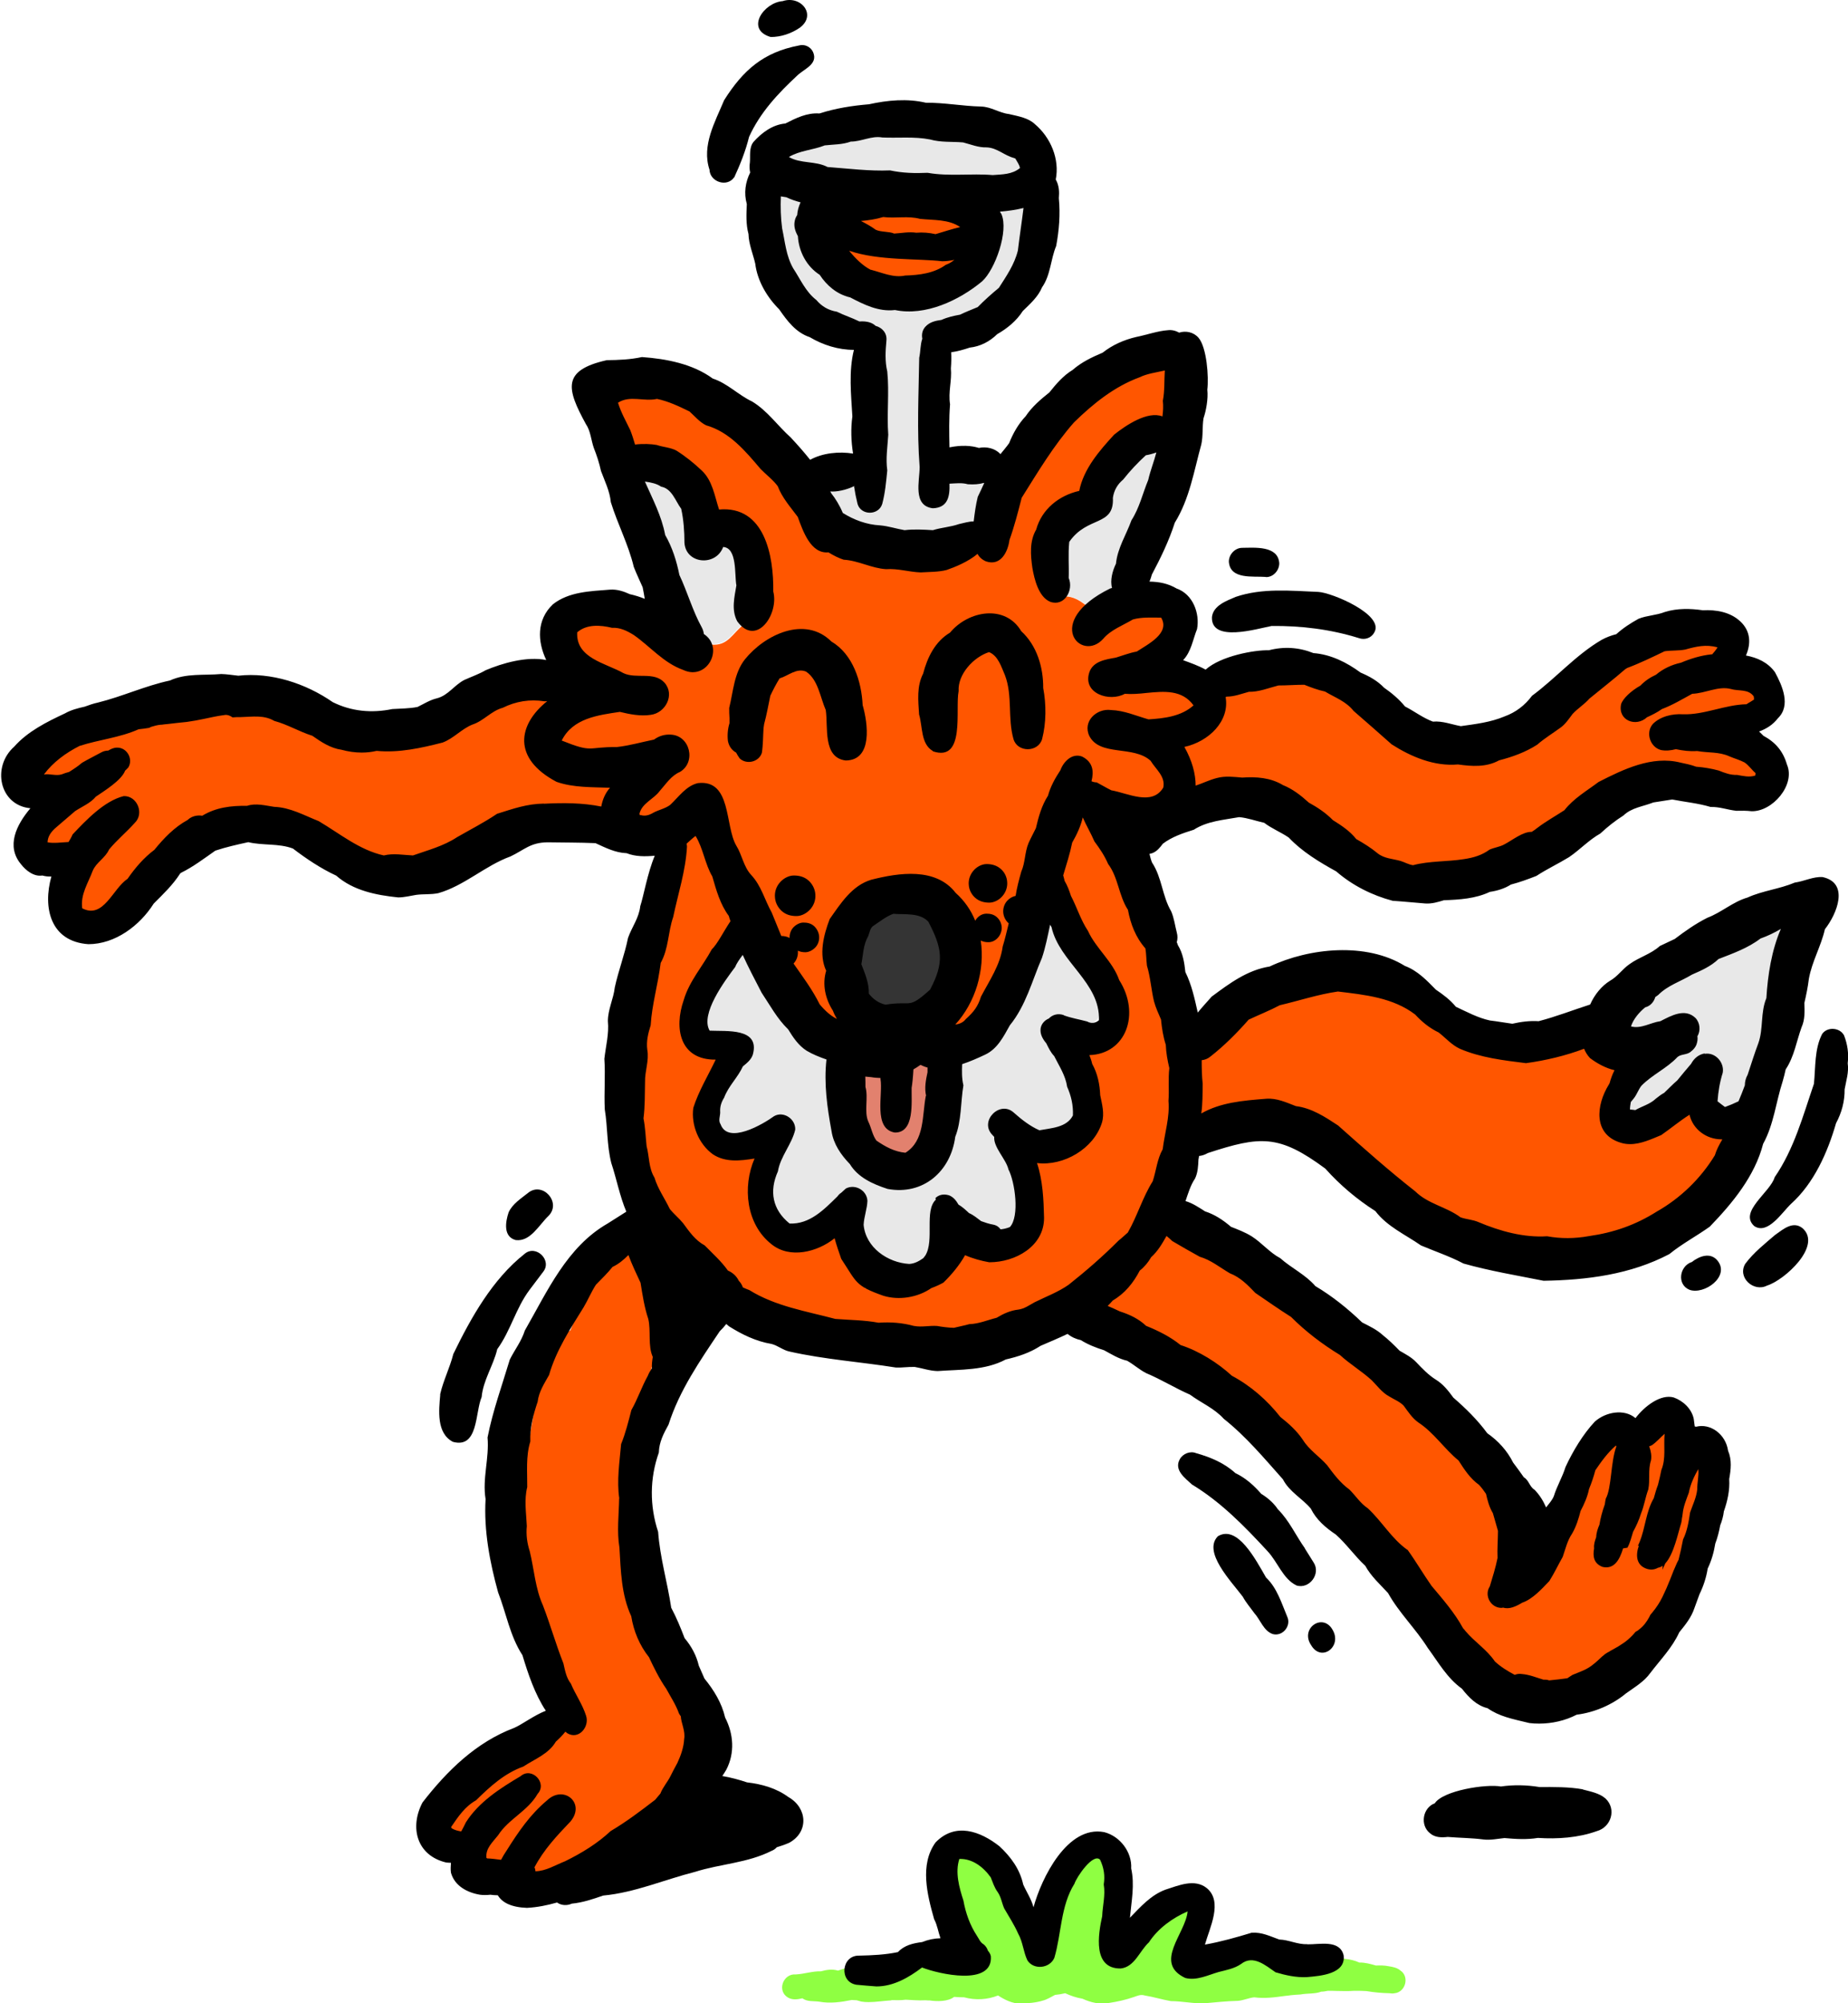 <svg width="264" height="286" viewBox="0 0 264 286" fill="none" xmlns="http://www.w3.org/2000/svg">
<g clip-path="url(#clip0_664_2840)">
<path d="M126.692 41.557C121.766 41.578 116.558 37.382 120.258 32.459C121.645 30.664 123.917 29.635 125.988 28.828C128.361 28.505 130.874 28.223 133.247 28.606C136.805 29.03 139.46 32.843 138.032 36.272C136.041 39.802 130.472 41.275 126.672 41.557H126.692Z" fill="#FF5600"/>
<path d="M133.608 152.451C133.991 153.359 133.95 154.368 133.749 155.316C133.83 156.849 133.528 158.322 133.086 159.774C132.925 161.509 132.241 163.184 130.894 164.333C129.909 165.927 127.878 166.532 126.149 166.29C124.5 166.048 123.354 164.656 122.992 163.083C122.51 162.336 122.108 161.489 121.886 160.642C121.424 158.382 120.941 152.633 122.711 150.999C124.339 149.345 127.235 150.293 127.838 152.451C128.723 149.849 132.583 149.97 133.568 152.451H133.608Z" fill="#E2816E"/>
<path d="M106.183 89.086C106.384 88.36 106.766 87.735 107.148 87.089C107.188 86.383 107.208 85.677 107.148 84.93C107.108 83.639 107.57 82.268 107.088 81.017C106.364 78.717 103.569 77.002 101.257 78.092C100.996 77.083 100.453 76.175 100.051 75.227C99.769 73.613 99.246 72.06 98.321 70.688C97.577 69.336 96.451 67.985 94.823 67.763C92.873 67.258 90.58 68.671 90.802 70.829C91.244 73.593 92.792 75.994 93.516 78.656C94.722 80.714 94.079 83.781 96.793 84.608C97.055 86.544 97.819 88.36 98.14 90.276C98.382 90.922 98.844 91.487 99.467 91.83C99.487 91.89 99.528 91.951 99.548 92.011C100.211 92.112 100.875 92.132 101.559 91.931C103.931 92.153 104.575 90.337 106.163 89.086H106.183Z" fill="#E8E8E8"/>
<path d="M164.995 62.619C164.03 63.668 162.844 64.454 161.476 64.838C161.235 65.221 160.994 65.624 160.712 65.967C159.747 66.996 158.742 67.965 157.938 69.135C156.972 70.688 156.208 72.362 155.404 74.017C154.479 74.097 153.695 74.44 153.032 74.985C152.549 75.57 152.066 76.155 151.624 76.76C150.78 78.374 150.518 80.412 150.9 82.066C150.961 82.711 151.001 83.397 151.182 84.043C151.483 84.426 151.825 84.769 152.167 85.112C153.333 85.112 154.298 85.677 155.143 86.363C155.263 86.323 155.364 86.262 155.485 86.222C159.385 86.847 160.692 81.037 159.988 78.132C161.838 75.449 162.643 72.04 165.015 69.74C169.137 66.835 167.609 62.921 164.995 62.639V62.619Z" fill="#E8E8E8"/>
<path d="M153.313 133.448C152.81 132.822 152.348 132.177 152.006 131.431C151.986 131.39 151.966 131.37 151.946 131.33C150.78 130.402 149.131 130.18 147.904 131.33C146.959 132.177 146.859 133.529 146.597 134.699C146.235 136.434 145.411 138.027 145.19 139.782C144.547 141.356 144.004 143.01 142.918 144.362C141.732 146.238 140.827 148.376 139.158 149.869C135.056 149.688 135.74 154.085 135.72 156.869C135.519 157.898 135.378 158.927 135.197 159.976C134.734 161.065 134.071 162.034 133.81 163.204C132.523 164.596 130.914 165.685 129.828 167.259C128.843 167.42 127.918 167.824 126.973 168.086C125.566 167.904 124.299 167.38 123.374 166.27C122.168 165.161 121.866 163.426 121.404 161.933C121.223 161.166 120.66 160.521 120.6 159.734C120.6 158.645 120.338 157.575 120.097 156.526C120.077 154.953 119.856 153.198 118.77 151.987C118.508 149.607 116.819 146.883 114.105 147.247C114.005 147.146 113.884 147.065 113.743 146.984C113.241 146.662 112.637 146.48 112.034 146.46C112.195 145.431 111.692 144.301 110.928 143.635C111.009 141.437 110.345 138.189 107.671 138.007C107.389 136.817 106.404 136.091 105.339 135.889C102.544 138.935 100.372 141.84 100.634 146.581C101.659 147.973 103.811 147.206 104.695 148.881C104.796 149.022 104.876 149.163 104.936 149.324C105.017 149.304 105.097 149.264 105.158 149.244C105.117 149.345 105.077 149.466 105.037 149.587C105.459 150.797 105.037 152.229 104.052 153.036C103.71 154.126 102.805 154.933 102.403 155.982C102.162 158.261 101.237 161.731 103.831 162.921C104.172 163.204 104.514 163.042 104.876 162.921C105.56 162.74 106.344 162.861 106.987 163.163C107.108 163.224 107.229 163.284 107.349 163.365C107.912 162.942 108.415 162.397 108.877 161.893C109.621 162.235 110.506 162.256 111.27 161.953C110.888 163.547 110.245 165.241 110.586 166.896C109.903 167.824 108.817 168.53 108.877 169.901C108.837 170.002 108.797 170.103 108.757 170.204C109.36 172.1 110.305 173.876 111.531 175.449C113.361 176.296 115.412 174.965 117.282 174.602C117.362 174.44 117.443 174.259 117.503 174.077C117.503 174.077 117.523 174.077 117.543 174.077C118.026 173.876 118.468 173.634 118.89 173.311C119.232 173.351 119.554 173.391 119.896 173.391C120.398 175.611 121.343 177.709 123.133 179.181C124.42 180.291 125.827 181.42 127.536 181.743C129.869 182.167 132.08 180.614 133.186 178.637C133.93 178.314 134.594 177.83 135.197 177.305C136.846 177.426 138.595 177.709 140.183 177.103C142.395 177.426 144.486 175.711 145.029 173.593C145.25 173.109 145.431 172.605 145.512 172.08C145.552 171.757 145.552 171.414 145.512 171.092C145.572 169.599 145.391 168.126 145.331 166.653C145.431 164.717 147.14 163.627 148.91 163.506C149.453 163.063 149.935 162.518 150.337 161.913C152.589 161.61 153.916 159.33 153.735 157.172C153.956 156.183 154.057 155.114 153.997 154.045C153.977 154.005 153.936 153.984 153.916 153.944C153.353 153.077 153.253 152.169 153.474 151.382C153.072 150.232 152.408 149.203 151.463 148.417C151.383 147.549 151.865 146.783 152.006 145.955C154.821 147.549 158.199 145.935 157.194 142.465C155.625 139.581 154.861 136.333 153.313 133.468V133.448Z" fill="#E8E8E8"/>
<path d="M251.655 131.148C250.569 131.572 249.503 132.036 248.438 132.5C247.01 133.428 245.783 134.537 244.235 135.284C242.285 136.837 240.013 137.886 237.942 139.217C236.032 140.69 234.202 142.284 232.614 144.12C230.905 146.661 233.921 149.909 236.615 148.679C237.761 148.114 238.726 147.267 239.932 146.762C239.973 147.146 240.093 147.509 240.274 147.852C238.827 149.163 237.58 150.656 236.353 152.149C235.529 152.734 234.725 153.379 234.182 154.247C234.061 154.428 233.86 154.509 233.679 154.57C233.679 154.711 233.639 154.852 233.619 155.013C233.438 156.022 232.654 156.627 232.01 157.333C231.93 157.454 231.829 157.596 231.749 157.717C231.99 158.907 232.955 159.996 234.383 160.137C236.977 160.581 239.128 158.06 240.475 156.123C241.36 155.316 242.285 154.549 243.129 153.682C243.149 155.114 243.351 156.668 244.115 157.898C245.482 159.915 248.659 159.512 249.664 157.353C250.508 155.013 250.951 152.552 251.092 150.051C251.454 148.174 251.896 146.319 251.876 144.402C251.956 143.454 252.499 142.647 252.841 141.779C253.183 141.053 253.263 140.266 253.504 139.5C254.027 138.431 254.711 137.442 255.193 136.373C256.902 133.771 254.831 130.361 251.715 131.148H251.655Z" fill="#E8E8E8"/>
<path d="M110.225 36.494C110.647 37.482 110.526 38.592 111.029 39.58C111.411 40.428 111.974 41.154 112.476 41.941C113.924 43.978 116.397 45.088 118.589 46.137C120.921 46.823 123.314 47.408 125.506 48.517C125.325 51.221 124.741 53.843 124.741 56.546C124.359 58.221 124.058 59.895 124.038 61.61C123.736 62.921 123.877 64.253 123.877 65.564C123.535 67.057 123.334 68.59 123.294 70.123C123.173 70.224 123.053 70.345 122.912 70.446C122.65 70.406 122.389 70.345 122.128 70.284C121.404 67.218 116.88 67.783 116.799 70.91C116.699 73.411 118.73 75.388 120.961 76.296C122.751 76.922 124.822 76.498 126.451 75.61C126.531 75.691 126.611 75.792 126.712 75.873C127.355 76.438 128.099 76.821 128.904 77.123C130.874 78.092 133.025 77.305 134.996 76.861C136.705 77.164 138.354 76.276 139.6 75.187C144.366 70.991 140.465 62.134 133.247 69.417C132.241 66.452 133.126 63.204 132.684 60.137C132.503 56.345 131.698 52.612 131.98 48.8C136.584 47.973 140.887 46.439 143.803 42.566C145.934 40.851 146.557 38.209 147.542 35.768C148.588 33.649 148.568 31.249 149.292 29.03C149.513 27.84 149.191 26.649 148.648 25.6C148.246 24.289 147.723 22.897 146.497 22.171C145.512 19.003 139.661 19.185 136.886 18.64C134.674 18.076 132.382 18.015 130.15 17.571C127.416 17.773 124.641 17.571 121.947 18.156C120.6 18.701 119.132 18.741 117.744 19.104C116.98 19.326 116.317 19.77 115.653 20.194C115.432 20.335 115.191 20.456 114.97 20.557C114.527 20.436 114.005 20.456 113.442 20.678C112.678 21.081 112.295 21.848 111.974 22.655C108.717 26.286 108.737 32.056 110.265 36.474L110.225 36.494ZM117.825 25.681C120.218 26.609 122.952 26.73 125.506 26.912C127.577 26.69 129.668 26.851 131.739 26.669C132.824 26.407 133.95 26.387 135.056 26.387C136.564 26.084 138.072 26.508 139.6 26.347C140.746 26.387 142.254 25.863 142.918 27.113C142.797 28.142 143.018 29.131 143.139 30.139C142.757 31.208 142.315 32.237 142.013 33.327C141.329 35.808 140.023 38.067 138.153 39.822C136.082 42.627 131.457 42.627 128.3 43.171C128.16 43.091 128.019 43.01 127.878 42.949C125.264 41.598 122.409 41.093 119.634 40.186C118.609 39.54 117.845 38.531 116.86 37.805C116.216 36.514 115.633 35.404 115.694 33.912C115.11 31.148 114.749 27.053 117.845 25.721L117.825 25.681Z" fill="#E8E8E8"/>
<path d="M97.497 243.494C97.115 242.829 96.532 242.344 96.049 241.759C95.325 240.811 94.943 239.661 94.199 238.733C93.958 236.333 93.053 234.073 92.37 231.774C92.028 230.24 91.766 228.647 90.721 227.416C90.6 223.603 89.575 219.69 90.319 215.897C90.48 214.787 90.319 213.638 90.238 212.528C90.399 209.926 91.023 207.404 91.264 204.822C92.43 199.395 92.631 193.424 95.949 188.804C99.689 187.836 98.402 182.106 94.622 182.812C94.481 182.469 94.3 182.147 94.059 181.844C94.079 181.4 94.159 180.936 94.119 180.492C94.019 177.648 90.098 176.821 88.61 179.1C86.338 179.786 85.332 182.348 84.528 184.366C82.98 185.919 82.256 187.937 81.492 189.934C81.371 189.994 81.251 190.055 81.13 190.135C79.2 191.588 77.772 196.53 76.988 198.931C76.083 201.453 75.983 204.136 75.299 206.718C74.998 208.856 75.179 211.055 74.817 213.194C74.957 219.871 74.957 226.71 76.767 233.186C77.993 237.281 79.019 241.86 82.196 244.907C81.774 245.391 81.432 245.935 81.191 246.52C80.024 246.399 78.939 247.025 78.134 247.812C76.666 248.336 75.52 249.345 74.394 250.394C72.685 251.947 70.695 253.137 69.026 254.792C66.674 255.962 64.522 257.676 62.974 259.815C61.928 261.751 64.12 263.95 66.07 263.063C66.553 266.553 70.534 266.391 73.208 266.411C73.349 267.198 73.791 267.924 74.455 268.388C74.676 268.53 74.917 268.651 75.159 268.752C76.988 269.498 81.331 267.279 82.839 266.069C85.413 264.313 88.168 262.76 90.339 260.501C92.289 258.403 95.567 256.99 96.11 253.944C97.376 253.4 97.919 252.028 97.879 250.716C99.689 250.273 100.593 248.094 99.769 246.46C99.166 245.391 98.241 244.543 97.477 243.555L97.497 243.494Z" fill="#FF5600"/>
<path d="M251.936 108.13C250.89 105.447 247.553 105.245 245.241 104.317C246.748 103.47 248.297 102.865 250.006 102.582C252.117 101.937 252.7 98.931 250.991 97.519C249.584 96.369 247.955 96.712 246.145 96.49C246.165 96.429 246.186 96.369 246.206 96.308C248.679 94.614 247.311 90.62 244.336 90.841C241.481 91.245 238.465 90.902 235.67 91.648C234.644 91.991 233.78 92.677 232.774 93.081C231.669 93.585 230.462 93.908 229.437 94.573C228.049 95.844 226.32 96.571 224.752 97.6C223.767 98.386 222.922 99.334 221.816 100C220.469 101.069 219.162 102.179 217.875 103.288C216.689 103.672 215.503 104.035 214.518 104.842C212.788 105.366 210.898 105.487 209.089 105.508C207.601 105.245 206.093 104.902 204.565 104.721C203.298 103.914 201.971 103.288 200.584 102.744C199.216 101.533 197.829 100.202 196.08 99.456C194.552 97.64 192.44 96.45 190.269 95.582C187.132 94.937 183.835 94.977 180.658 95.421C179.834 95.562 179.07 95.905 178.285 96.167C176.456 96.167 174.686 96.571 172.977 97.196C171.67 97.357 170.323 97.337 169.077 97.862C168.473 97.862 167.89 97.942 167.287 98.064C166.965 96.611 167.589 95.159 167.408 93.645C167.79 92.334 168.132 91.023 167.85 89.591C167.146 85.031 161.858 86.302 158.903 87.735C157.897 87.472 156.892 87.271 155.887 87.049C155.625 86.827 155.384 86.605 155.102 86.403C154.238 85.717 153.293 85.152 152.127 85.152C151.785 84.809 151.463 84.446 151.141 84.083C150.377 83.155 149.774 82.147 149.654 80.896C149.975 79.343 150.699 78.031 151.584 76.801C152.026 76.195 152.509 75.61 152.991 75.025C153.092 74.904 153.192 74.783 153.313 74.662C154.982 72.867 157.033 71.233 157.274 68.61C157.817 67.077 159.204 66.088 160.411 65.1C160.752 65.06 161.094 64.979 161.436 64.898C162.803 64.515 163.99 63.708 164.955 62.679C165.317 62.296 165.638 61.872 165.94 61.428C169.459 57.495 169.217 50.232 162.421 51.443C161.014 51.765 159.767 52.592 158.641 53.46C157.576 54.045 156.47 54.61 155.625 55.497C154.519 56.748 153.293 57.858 152.107 59.048C150.94 60.722 149.593 62.276 148.487 63.99C147.321 65.645 146.296 67.359 145.029 68.913C143.843 71.031 143.26 73.472 142.636 75.832C141.51 75.873 140.505 76.397 139.5 76.841C137.891 77.022 136.544 78.011 134.976 78.293C131.598 78.757 128.2 78.677 124.822 79.121C122.288 78.818 119.011 78.798 117.704 76.195C117.061 74.824 116.819 73.27 115.854 72.06C114.909 70.648 113.964 69.256 112.637 68.166C111.592 65.907 109.34 64.636 107.43 63.184C104.997 61.166 102.101 59.754 99.307 58.322C98.12 57.373 96.753 56.768 95.265 56.506C91.706 54.832 85.654 54.448 85.252 59.653C85.071 62.114 87.122 64.333 89.555 64.475C90.399 64.475 91.123 64.797 91.907 65.08C93.154 65.281 94.159 65.887 95.225 66.532C97.195 67.198 98.442 68.449 99.347 70.325C100.151 71.777 99.709 73.472 100.312 74.965C101.277 77.063 104.414 77.224 105.68 75.328C107.711 77.547 108.596 80.573 108.817 83.579C108.033 84.507 107.792 85.657 107.43 86.787C107.349 86.928 107.269 87.069 107.188 87.19C106.806 87.815 106.424 88.461 106.223 89.187C104.615 90.438 103.991 92.254 101.619 92.032C100.935 92.213 100.272 92.213 99.608 92.112C98.663 91.951 97.758 91.568 96.874 91.184C94.079 90.478 91.968 88.36 89.253 87.472C87.263 86.787 85.051 86.827 82.98 87.069C80.306 87.412 79.099 90.801 80.447 93.04C81.09 94.533 83.623 96.389 83.382 98.023C82.256 98.225 81.07 97.438 79.964 97.135C78.637 96.571 77.149 96.47 75.742 96.752C71.399 97.781 68.001 100.747 64.16 102.804C63.255 103.268 62.15 103.127 61.205 103.571C60.581 103.773 60.038 104.156 59.435 104.378C58.772 104.458 58.128 104.479 57.465 104.6C56.339 104.922 55.213 104.66 54.067 104.66C52.478 104.842 50.91 104.701 49.362 104.297C46.507 103.571 43.752 102.421 41.017 101.332C38.263 100.706 35.528 99.819 32.673 99.738C30.482 99.597 28.29 99.334 26.098 99.738C24.892 99.96 23.686 99.738 22.499 99.94C20.649 100.585 18.599 100.747 16.93 101.856C15.462 102.34 13.974 102.744 12.647 103.591C9.691 104.64 7.057 106.698 5.328 109.34C3.86 112.669 7.057 114.686 10.073 113.96C8.867 114.686 8.244 115.978 7.5 117.127C6.897 117.975 5.972 118.378 5.489 119.367C4.604 121.081 5.67 123.301 7.56 123.684C9.169 124.087 10.395 122.776 11.783 122.231C10.737 123.744 10.395 125.621 10.435 127.416C9.872 128.082 9.611 128.949 9.792 129.857C10.053 131.108 11.139 132.096 12.426 132.177C14.698 132.459 15.965 130.341 17.493 129.07C19.966 127.214 21.574 124.511 23.987 122.594C25.455 121.122 27.104 119.77 29.094 119.084C30.14 118.459 31.326 118.277 32.472 117.934C33.598 117.511 34.764 117.127 35.971 117.067C37.197 117.349 38.464 117.208 39.691 117.37C40.917 117.934 42.224 118.237 43.531 118.58C43.672 119.689 44.275 120.779 45.139 121.384C46.868 122.554 48.316 124.188 50.407 124.733C53.021 125.338 55.896 125.863 58.53 125.035C63.054 124.168 67.096 121.989 71.399 120.476C73.45 119.629 75.42 117.975 77.772 118.298C78.717 118.398 79.642 118.136 80.567 117.955C81.351 117.854 82.115 118.116 82.9 118.136C85.332 118.338 87.625 119.468 90.037 119.75C92.088 119.669 94.079 120.113 96.13 120.053C95.848 123.301 95.326 126.488 94.38 129.615C93.918 131.249 92.792 132.641 92.47 134.315C91.163 138.673 90.621 143.212 89.756 147.67C89.012 153.056 89.495 158.402 90.078 163.769C90.44 166.169 90.802 168.57 91.365 170.93C92.551 173.512 94.059 176.196 96.17 178.173C97.477 180.371 99.427 182.106 101.92 182.853C103.026 183.962 104.253 184.971 105.781 185.415C106.907 186.101 108.174 186.423 109.501 186.504C111.009 187.009 112.557 187.251 114.125 187.412C116.538 188.259 119.071 189.006 121.645 189.046C124.42 189.752 127.295 190.014 130.15 189.752C132.06 190.176 134.031 189.974 135.981 189.893C137.71 190.256 139.359 189.752 141.048 189.429C142.596 189.429 144.164 189.429 145.612 188.764C146.698 188.542 147.824 188.461 148.91 188.179C150.659 187.957 152.328 187.735 154.077 188.098C154.922 188.138 155.746 187.815 156.57 187.997C158.742 188.723 161.074 189.046 163.125 190.095C164.171 190.559 165.297 190.862 166.342 191.346C166.925 191.79 167.488 192.274 168.152 192.576C169.66 193.161 171.027 193.989 172.213 195.098C175.531 196.793 178.265 199.314 181.04 201.755C181.704 202.24 182.468 202.603 183.01 203.228C183.573 203.954 183.714 204.317 184.458 205.064C186.63 206.637 188.359 208.594 189.967 210.733C193.587 214.041 195.798 218.56 199.438 221.868C200.926 224.289 202.836 226.448 204.766 228.505C205.992 230.24 207.52 231.753 209.028 233.246C209.853 234.033 210.979 234.396 211.703 235.264C211.18 237.2 212.909 239.197 214.9 238.976C215.825 239.621 216.91 240.025 218.056 240.025C218.921 240.489 219.926 240.61 220.891 240.771C224.812 241.638 229.095 240.186 232.01 237.503C233.116 235.687 234.785 234.416 235.951 232.641C236.997 231.007 237.821 229.373 238.967 227.759C239.45 226.407 240.133 225.197 240.877 224.007C241.279 223.018 241.722 222.03 242.225 221.082C243.391 217.975 244.115 214.707 244.939 211.479C246.226 208.493 242.627 205.709 240.113 207.928C241.46 204.358 237.339 201.453 234.845 204.58C233.961 205.931 233.559 207.485 232.895 208.937C232.634 206.678 229.98 205.185 228.029 206.557C226.401 207.727 226.019 209.885 225.355 211.661C224.229 214.263 222.822 216.724 221.776 219.367C220.952 220.436 220.248 221.566 219.725 222.837C217.815 218.358 214.92 214.424 212.044 210.551C210.577 209.078 209.33 207.424 207.983 205.851C206.696 204.822 205.751 203.47 204.484 202.401C202.273 199.778 199.679 197.519 197.186 195.159C195.235 193.444 193.345 191.487 190.993 190.337C188.781 188.017 186.067 186.464 183.352 184.749C179.954 181.864 176.033 179.686 172.354 177.204C171.047 175.994 169.338 175.55 167.709 174.985C167.649 174.925 167.569 174.864 167.508 174.804C167.468 172.827 167.026 170.829 167.85 168.973C168.534 165.988 169.278 164.535 172.113 163.284C173.5 162.619 175.028 162.256 176.375 161.449C177.602 161.449 178.788 161.146 179.974 160.864C181.905 160.48 183.795 161.126 185.725 161.207C187.132 162.034 188.56 162.78 190.008 163.506C192.28 165.12 194.471 166.774 196.281 168.893C196.985 169.538 197.95 169.801 198.714 170.365C200.423 172.141 202.393 173.714 204.625 174.763C206.374 176.074 208.566 176.478 210.476 177.446C212.326 178.737 214.638 178.657 216.729 179.242C218.217 179.827 219.765 179.645 221.314 179.524C224.913 179.645 228.572 178.677 231.91 177.426C234.262 175.933 236.957 175.066 239.028 173.169C240.375 172.423 241.802 171.798 242.787 170.547C246.668 167.985 250.006 164.132 244.497 161.005C244.376 158.564 241.601 156.829 239.53 158.342C237.278 160.743 233.518 161.307 230.603 159.774C230.965 159.109 231.347 158.483 231.769 157.858C231.849 157.737 231.95 157.596 232.03 157.474C232.674 156.768 233.458 156.163 233.639 155.155C233.679 155.013 233.699 154.872 233.699 154.711C233.84 152.734 231.87 151.059 229.919 151.322C229.316 150.817 228.411 150.615 227.989 149.95C227.708 148.396 226.26 147.125 224.631 147.267C221.877 147.832 219.162 148.618 216.287 148.457C214.799 148.094 213.251 148.679 211.843 148.053C210.436 147.711 209.089 147.226 207.822 146.52C207.058 145.875 206.374 145.088 205.51 144.584C203.077 143.232 200.664 141.739 198.131 140.549C190.49 138.269 183.131 140.65 176.395 144.301C174.103 145.935 171.67 147.267 169.197 148.618C168.654 148.941 168.031 149.002 167.448 149.203C167.428 148.82 167.388 148.437 167.347 148.053C168.855 147.186 168.815 145.209 168.192 143.777C167.227 140.004 165.095 136.696 164.211 132.923C163.246 129.938 162.663 126.77 160.933 124.107C160.431 122.736 160.009 121.344 159.265 120.073C159.787 120.396 160.451 120.517 161.094 120.335C162.602 119.73 164.05 118.883 165.437 117.995C166.684 117.511 167.75 116.724 168.855 115.978C170.524 115.554 172.253 115.352 173.942 114.908C175.149 115.07 176.355 115.05 177.582 115.009C178.869 115.312 180.175 115.372 181.482 115.514C184.76 117.067 188.077 118.479 191.134 120.436C192.702 121.465 194.25 122.554 195.818 123.583C196.844 124.128 198.01 124.289 199.076 124.693C200.262 125.177 201.368 125.943 202.675 126.064C204.303 126.064 205.872 126.528 207.48 126.468C208.908 126.569 210.315 126.508 211.703 126.165C212.788 126.084 213.955 126.165 215 125.782C216.991 124.793 219.142 124.087 220.911 122.756C221.856 122.05 222.681 121.203 223.485 120.355C223.968 119.831 224.169 119.226 224.169 118.64C225.878 117.652 227.446 116.421 229.035 115.251C230.02 114.686 231.085 114.222 231.95 113.456C233.478 112.75 234.986 112.145 236.675 112.024C237.66 111.761 238.666 111.6 239.671 111.761C241.641 111.882 243.612 112.245 245.602 112.306C247.05 112.367 248.578 112.851 249.966 112.205C251.554 111.781 252.6 109.966 252.016 108.312L251.936 108.13ZM159.606 146.218C159.043 147.267 158.842 148.598 157.736 149.183C155.786 148.578 153.916 149.748 153.454 151.382C153.233 152.169 153.333 153.077 153.896 153.944C153.916 153.984 153.956 154.005 153.977 154.045C156.51 157.273 154.439 162.114 151.101 163.87C150.438 163.567 149.654 163.446 148.89 163.486C147.1 163.607 145.411 164.676 145.311 166.633C145.371 168.106 145.552 169.579 145.492 171.071C145.512 171.414 145.492 171.737 145.492 172.06C145.351 173.674 144.627 175.187 144.205 176.76C143.039 177.93 141.45 178.818 139.821 179.141C138.173 176.942 134.694 177.648 134.111 180.371C133.689 181.864 132.101 182.712 132 184.325C131.377 184.285 130.753 184.467 130.13 184.507C127.938 184.265 125.747 184.124 123.575 183.922C124.882 182.046 123.616 180.392 122.188 179.121C121.163 178.092 121.223 176.599 120.318 175.53C119.413 174.501 118.388 174.38 117.302 174.582C115.432 174.925 113.381 176.256 111.552 175.429C110.305 173.855 109.38 172.08 108.777 170.184C108.676 169.901 108.596 169.599 108.515 169.296C108.636 167.299 109.259 164.596 107.369 163.345C107.269 163.264 107.148 163.204 107.007 163.143C106.384 162.82 105.58 162.72 104.896 162.901C104.534 163.002 104.193 163.184 103.851 162.901C101.257 161.691 102.182 158.241 102.423 155.961C102.825 154.933 103.71 154.106 104.072 153.016C105.077 152.189 105.479 150.777 105.057 149.566C105.037 149.486 104.997 149.405 104.957 149.324C104.896 149.163 104.816 149.022 104.715 148.881C103.831 147.206 101.679 147.973 100.654 146.581C100.392 141.84 102.584 138.935 105.359 135.889C105.962 135.243 106.565 134.578 107.209 133.912C108.676 133.71 109.561 134.84 110.667 135.627C112.617 137.281 112.919 140.085 114.165 142.223C114.97 143.716 115.653 145.935 117.604 146.298C118.991 146.601 120.439 145.774 120.921 144.422C121.323 143.414 120.921 142.365 120.921 141.336C120.921 139.54 120.801 137.765 121.364 136.01C122.51 132.58 123.957 127.819 128.099 127.355C129.808 126.871 130.472 126.649 132.02 127.698C134.312 128.404 136.001 130.341 136.785 132.601C136.886 134.033 137.348 135.445 137.308 136.877C137.167 138.088 136.403 139.076 136.142 140.266C135.961 140.831 135.78 141.376 135.478 141.88C134.272 144.079 132.261 147.852 135.277 149.445C138.213 150.938 140.123 147.489 141.088 145.209C141.953 142.95 142.837 140.71 143.481 138.37C145.029 135.546 145.733 132.379 146.879 129.393C147.02 128.082 147.341 126.891 148.447 126.064C150.337 127.335 150.719 129.595 151.966 131.37C151.986 131.41 152.006 131.43 152.026 131.471C152.368 132.217 152.83 132.863 153.333 133.488C154.157 134.517 155.042 135.485 155.525 136.736C156.249 137.886 156.791 139.157 157.475 140.327C157.897 141.053 158.641 141.618 158.903 142.425C159.144 143.696 159.647 144.967 159.626 146.278L159.606 146.218Z" fill="#FF5600"/>
<path d="M126.591 145.249C123.776 145.088 122.087 142.647 121.846 140.024C121.786 138.653 122.349 137.604 122.288 136.292C122.63 132.641 123.756 128.647 127.938 128.203C133.025 126.851 135.056 132.116 135.338 136.252C135.398 137.745 134.574 139.117 134.071 140.488C133.247 143.252 131.035 144.624 128.26 144.785C127.798 145.169 127.174 145.33 126.591 145.249Z" fill="#343434"/>
<path d="M200.141 281.4C199.659 280.936 199.016 280.815 198.372 280.714C197.789 280.593 197.166 280.593 196.562 280.614C195.778 280.392 195.014 280.17 194.19 280.19C193.546 279.887 192.823 279.726 192.119 279.665C191.395 279.403 190.631 279.161 189.847 279.262C189.364 279.323 189.002 279.504 188.701 279.726C188.198 279.585 187.675 279.464 187.132 279.464C185.966 279.302 185.001 279.04 183.775 278.879C183.031 278.778 182.327 278.879 181.603 279C181.06 279.08 180.517 279.161 179.975 279.161C176.838 278.516 176.315 278.637 173.158 279.665C173.058 279.686 172.796 279.766 172.696 279.766C171.791 279.544 170.866 279.464 169.941 279.282C169.378 279.06 168.775 279 168.192 278.98C168.413 278.737 168.654 278.516 168.856 278.253C170.183 278.052 171.128 276.781 171.047 275.429C171.61 274.138 171.349 272.544 170.022 271.858C167.327 270.487 164.794 274.804 163.346 276.579C162.24 277.346 161.155 278.536 159.707 278.395C158.822 276.599 159.224 274.783 159.184 272.887C159.003 271.556 158.983 270.204 159.184 268.873C159.285 268.167 159.426 267.703 159.285 266.855C158.983 264.919 156.671 263.728 154.922 264.656C154.138 265.02 153.575 265.746 153.313 266.573C152.408 267.723 151.805 269.074 151.302 270.446C150.9 272.484 149.815 274.259 149.352 276.276C149.091 276.377 148.829 276.458 148.568 276.559C147 275.832 146.195 274.098 144.989 272.907C144.687 271.475 143.943 270.184 143.481 268.792C142.717 266.775 141.37 263.95 138.756 264.656C136.966 262.921 133.669 264.394 133.91 266.916C134.011 268.812 134.594 270.668 135.358 272.403C135.66 273.371 135.881 274.42 136.363 275.328C137.188 276.66 137.71 278.092 138.173 279.565C137.55 279.605 136.926 279.565 136.303 279.524C135.358 279.444 134.393 279.383 133.448 279.585C132.342 279.565 131.136 279.847 130.07 280.23C129.487 280.271 129.044 280.311 128.502 280.331C128.019 280.21 127.536 280.129 127.094 280.029C125.888 279.746 124.48 279.645 123.394 280.029C123.193 280.029 122.972 280.049 122.771 280.069C122.59 280.513 122.208 280.815 121.786 280.977C121.545 280.977 121.323 281.017 121.102 281.057C121.002 281.057 120.901 281.017 120.801 280.997C120.439 281.098 120.077 281.219 119.715 281.34C118.911 281.098 118.066 281.219 117.282 281.441C116.116 281.4 114.889 281.824 113.703 281.885C111.853 281.723 110.928 284.285 112.617 285.213C113.261 285.556 113.944 285.455 114.628 285.294C115.332 285.818 116.257 285.657 117.061 285.778C118.569 286.06 120.177 285.839 121.665 285.536C121.907 285.556 122.148 285.556 122.389 285.576C122.61 285.637 122.811 285.697 123.033 285.758C123.394 285.818 123.736 285.839 124.078 285.839C125.124 285.839 126.169 285.657 127.235 285.597C127.275 285.597 127.335 285.576 127.376 285.556C128.039 285.556 128.703 285.596 129.366 285.496C130.09 285.516 131.196 285.637 132.221 285.576C132.402 285.576 132.583 285.617 132.784 285.597C133.85 285.758 135.438 285.778 136.303 285.092C136.785 285.133 137.248 285.153 137.731 285.153C139.359 285.597 141.068 285.496 142.576 284.89C143.541 285.516 144.607 286.04 145.773 286.06C146.839 286 147.965 285.939 148.99 285.617C149.614 285.455 150.156 285.092 150.719 284.81C151.202 284.769 151.685 284.689 152.167 284.568C152.951 284.931 153.776 285.213 154.64 285.354C155.826 285.899 157.113 286.202 158.42 285.96C159.627 285.778 160.813 285.516 161.979 285.112C162.502 284.931 162.964 284.709 163.527 284.89C164.794 285.092 166 285.475 167.267 285.697C168.916 285.697 170.504 286.081 172.133 286C173.701 285.859 175.249 285.697 176.838 285.657C177.642 285.597 178.386 285.233 179.17 285.153C180.678 285.354 182.126 285.153 183.594 284.951C183.875 284.931 184.157 284.89 184.438 284.85C184.881 284.81 185.323 284.769 185.785 284.749C186.69 284.568 187.897 284.689 188.741 284.346C189.063 284.346 189.384 284.285 189.686 284.225C190.128 284.225 190.551 284.225 190.993 284.245C191.817 284.265 192.642 284.285 193.446 284.225C194.089 284.225 194.733 284.225 195.215 284.265C196.281 284.447 197.387 284.547 198.473 284.568C198.734 284.608 198.975 284.628 199.237 284.568C200.684 284.426 201.328 282.47 200.262 281.481L200.141 281.4Z" fill="#8FFF42"/>
<path d="M242.104 203.652C242.064 203.289 242.003 202.925 241.963 202.562C241.661 201.13 240.455 200 239.108 199.516C237.258 198.992 234.966 200.727 233.639 202.461C232.03 201.09 229.376 201.574 227.828 202.966C226.159 204.741 224.691 207.182 223.646 209.441C223.204 210.874 222.419 212.165 221.977 213.597C221.736 214.202 221.273 214.687 220.871 215.211C220.469 214.283 219.946 213.436 219.222 212.689C218.499 212.266 218.418 211.318 217.694 210.914C217.212 210.208 216.689 209.522 216.166 208.816C215.302 207.101 214.035 205.709 212.467 204.62C211.079 202.724 209.39 201.069 207.621 199.536C206.917 198.568 206.153 197.6 205.128 196.974C204.062 196.309 203.177 195.381 202.313 194.473C201.649 193.767 200.765 193.323 199.94 192.839C199.176 192.052 198.392 191.285 197.527 190.599C196.663 189.813 195.617 189.328 194.592 188.804C192.561 186.847 190.329 185.052 187.916 183.619C186.489 181.965 184.498 181.057 182.89 179.625C181.362 178.818 180.276 177.446 178.828 176.518C177.883 175.933 176.878 175.55 175.852 175.147C174.747 174.198 173.54 173.391 172.153 172.948C171.268 172.383 170.383 171.778 169.358 171.475C169.74 170.365 170.062 169.236 170.725 168.247C171.127 167.4 171.168 166.452 171.208 165.544C171.248 165.383 171.268 165.201 171.288 165.04C171.711 164.999 172.133 164.858 172.555 164.616C180.075 162.155 182.709 161.953 189.324 166.835C191.415 169.175 193.828 171.213 196.482 172.907C198.171 175.126 200.765 176.256 202.996 177.809C205.047 178.677 207.118 179.363 209.069 180.392C212.849 181.461 216.689 182.086 220.509 182.853C226.702 182.752 232.935 181.965 238.485 179.04C240.294 177.567 242.365 176.478 244.255 175.126C247.512 171.757 250.689 167.904 251.876 163.305C253.404 160.541 253.705 157.333 254.67 154.368C254.831 153.823 254.972 153.258 255.093 152.693C255.093 152.693 255.093 152.673 255.113 152.653C256.319 150.837 256.641 148.659 257.365 146.661C257.867 145.572 257.807 144.362 257.767 143.192C258.028 142.062 258.27 140.912 258.41 139.742C258.853 137.261 260.139 135.122 260.702 132.661C262.391 130.523 264.261 126.064 260.361 125.217C259.013 125.136 257.747 125.822 256.4 126.004C254.208 126.932 251.815 127.154 249.644 128.142C247.553 128.747 245.944 130.26 243.913 131.027C242.224 131.874 240.716 132.943 239.249 134.053C238.545 134.396 237.821 134.739 237.117 135.062C235.851 136.212 234.162 136.655 232.794 137.644C231.769 138.35 231.085 139.419 230 140.024C228.813 140.751 227.788 142.001 227.165 143.414C224.712 144.2 222.299 145.148 219.806 145.794C218.519 145.713 217.292 145.875 216.046 146.157C214.98 146.016 213.914 145.814 212.849 145.693C211.14 145.33 209.551 144.463 207.983 143.736C207.179 142.748 206.173 142.001 205.128 141.295C203.821 139.964 202.494 138.572 200.704 137.906C195.195 134.497 187.072 135.304 181.382 137.987C178.185 138.491 175.631 140.408 173.098 142.284C172.454 143.01 171.751 143.777 171.107 144.563C170.665 142.586 170.243 140.609 169.338 138.774C169.197 137.442 168.996 136.111 168.272 134.941C168.232 134.799 168.172 134.658 168.111 134.517C168.232 134.093 168.252 133.629 168.111 133.125C167.85 132.116 167.729 131.067 167.307 130.099C166.02 127.92 166 125.278 164.573 123.139C164.412 122.736 164.311 122.332 164.211 121.909C164.351 121.868 164.512 121.848 164.653 121.788C165.296 121.525 165.719 121.001 166.121 120.456C167.428 119.468 168.996 118.943 170.544 118.459C172.495 117.208 174.787 117.067 177.019 116.663C178.225 116.764 179.411 117.208 180.598 117.47C181.683 118.298 182.97 118.802 184.096 119.568C186.026 121.606 188.479 123.079 190.892 124.41C193.184 126.407 196.04 127.84 198.955 128.606C200.523 128.707 202.071 128.868 203.62 128.989C204.545 129.05 205.409 128.788 206.274 128.525C208.486 128.445 210.798 128.304 212.829 127.335C213.914 127.174 214.96 126.851 215.845 126.286C217.091 125.963 218.298 125.52 219.484 125.056C220.992 124.067 222.6 123.321 224.149 122.373C225.697 121.324 226.963 119.932 228.612 119.004C229.658 118.035 230.744 117.168 231.93 116.421C233.096 115.292 234.725 115.15 236.192 114.565C237.097 114.424 237.982 114.283 238.887 114.142C240.716 114.505 242.566 114.666 244.376 115.211C245.683 115.171 246.728 115.614 248.055 115.756C248.779 115.735 249.503 115.735 250.207 115.816C253.183 115.917 256.54 112.064 255.274 109.139C254.731 107.263 253.665 105.992 251.916 105.044C251.715 104.822 251.494 104.62 251.293 104.438C252.338 104.055 253.283 103.47 253.987 102.542C255.877 100.726 254.61 97.882 253.565 95.965C252.539 94.553 251.031 93.888 249.423 93.585C250.146 91.911 250.126 90.095 248.578 88.683C247.151 87.371 245.14 87.029 243.27 87.129C241.46 86.867 239.611 86.827 237.841 87.371C236.615 87.856 235.288 87.856 234.081 88.34C232.955 88.965 231.849 89.671 230.904 90.539C230.181 90.72 229.477 90.983 228.813 91.346C225.114 93.504 222.279 96.813 218.861 99.334C217.835 100.706 216.548 101.695 214.94 102.28C212.929 103.127 210.818 103.369 208.687 103.672C207.36 103.43 206.073 102.905 204.705 103.026C203.278 102.502 202.072 101.554 200.724 100.868C199.86 99.819 198.834 98.951 197.728 98.184C196.783 97.196 195.617 96.55 194.371 96.026C192.4 94.573 190.108 93.424 187.635 93.242C185.564 92.415 183.433 92.274 181.261 92.838C179.23 92.778 174.405 93.645 172.233 95.602C171.208 95.037 170.062 94.634 169.016 94.251C170.182 93.04 170.404 91.305 171.007 89.812C171.429 87.553 170.404 84.83 168.091 84.023C166.865 83.296 165.558 83.054 164.211 83.034C164.351 82.691 164.472 82.348 164.553 82.025C165.819 79.645 167.006 77.184 167.83 74.622C169.941 71.213 170.564 67.258 171.61 63.466C171.891 62.235 171.731 60.944 171.932 59.714C172.294 58.644 172.615 56.97 172.475 55.639C172.696 53.803 172.394 49.627 171.228 48.235C170.524 47.408 169.398 47.186 168.453 47.489C167.971 47.226 167.408 47.065 166.825 47.145C165.477 47.226 163.728 47.831 162.301 48.114C160.571 48.517 158.923 49.244 157.515 50.353C155.987 50.999 154.499 51.705 153.233 52.814C151.905 53.621 150.88 54.812 149.915 56.022C148.648 57.031 147.422 58.08 146.517 59.431C145.471 60.541 144.727 61.852 144.164 63.264C143.782 63.809 143.34 64.313 142.918 64.838C142.154 63.99 140.907 63.728 139.842 63.95C138.736 63.607 137.328 63.526 135.639 63.869C135.599 61.812 135.559 59.774 135.72 57.716C135.438 55.981 136.001 54.327 135.84 52.592C135.901 51.846 135.921 51.059 135.88 50.293C136.785 50.172 137.69 49.909 138.535 49.627C140.043 49.465 141.39 48.759 142.455 47.71C143.903 46.883 145.21 45.814 146.115 44.402C147.16 43.373 148.286 42.405 148.869 41.013C150.096 39.258 150.076 37.059 150.88 35.122C151.302 32.883 151.483 30.583 151.262 28.303C151.342 27.416 151.302 26.508 150.86 25.701C150.86 25.681 150.84 25.661 150.82 25.64C151.403 22.715 150.096 19.609 147.804 17.692C146.899 16.845 145.532 16.603 144.124 16.28C142.717 16.119 141.631 15.251 140.143 15.211C137.509 15.15 134.915 14.646 132.261 14.666C129.607 14.041 126.792 14.303 124.138 14.888C121.725 15.09 119.393 15.453 117.061 16.199C115.271 16.078 113.743 16.845 112.195 17.632C110.365 17.793 108.817 18.943 107.631 20.274C106.987 21.122 107.208 22.191 107.128 23.179C107.048 23.704 107.068 24.188 107.168 24.632C106.485 26.004 106.243 27.557 106.686 29.131C106.625 30.563 106.545 31.995 106.927 33.407C106.967 34.88 107.57 36.232 107.892 37.644C108.194 40.105 109.581 42.445 111.31 44.16C112.456 45.814 113.683 47.468 115.673 48.134C117.583 49.264 119.755 49.95 121.987 49.95C121.223 53.016 121.585 56.345 121.766 59.451C121.524 61.227 121.585 63.002 121.866 64.757C119.896 64.434 117.523 64.656 115.734 65.645C114.849 64.535 113.924 63.486 112.959 62.457C111.089 60.783 109.621 58.624 107.43 57.313C105.459 56.385 103.931 54.731 101.82 54.045C98.965 51.947 95.165 51.221 91.706 50.978C90.017 51.342 88.368 51.402 86.68 51.422C80.205 52.875 80.969 55.538 83.684 60.521C84.387 61.549 84.428 62.8 84.83 63.95C85.252 65.019 85.614 66.109 85.855 67.238C86.398 68.711 87.102 70.083 87.263 71.697C88.228 74.824 89.776 77.729 90.54 80.936C90.922 81.925 91.385 82.873 91.807 83.841C91.927 84.386 92.008 84.93 92.108 85.495C91.425 85.213 90.701 84.991 89.977 84.83C89.092 84.426 88.127 84.103 87.122 84.184C84.347 84.406 81.271 84.466 78.979 86.282C76.646 88.501 76.767 91.568 78.034 94.231C75.219 93.666 71.74 94.695 69.388 95.683C68.423 96.248 67.357 96.611 66.332 97.075C64.904 97.801 64.019 99.294 62.411 99.698C61.406 99.94 60.561 100.484 59.656 100.928C58.47 101.17 57.243 101.15 56.037 101.231C53.122 101.836 50.206 101.574 47.532 100.242C43.692 97.579 38.745 95.945 34.04 96.47C33.236 96.389 32.432 96.248 31.608 96.228C29.134 96.45 26.601 96.087 24.269 97.156C20.77 97.902 17.493 99.435 13.994 100.303C13.331 100.444 12.707 100.666 12.104 100.888C11.119 101.11 10.154 101.352 9.269 101.856C6.675 103.067 3.961 104.418 2.031 106.597C-1.206 109.462 -0.101 114.969 4.343 115.393C2.332 117.773 0.844 120.799 2.996 123.381C3.679 124.269 4.846 125.197 6.052 124.995C6.474 125.116 6.896 125.157 7.339 125.136C6.092 129.575 7.178 134.416 12.627 134.799C16.447 134.799 19.966 132.157 21.956 129.01C23.324 127.638 24.671 126.367 25.736 124.713C25.777 124.672 25.817 124.652 25.857 124.612C27.586 123.765 29.175 122.554 30.763 121.445C32.271 120.94 33.9 120.577 35.468 120.234C37.559 120.739 39.791 120.375 41.842 121.142C43.772 122.615 45.823 123.986 48.035 125.015C50.468 127.154 53.745 127.799 56.882 128.122C57.746 128.122 58.591 127.9 59.455 127.759C60.541 127.618 61.486 127.739 62.612 127.517C66.352 126.448 69.307 123.583 72.927 122.272C74.917 121.324 75.742 120.295 78.195 120.254C80.487 120.295 82.779 120.275 85.071 120.375C86.478 121.021 87.906 121.747 89.495 121.808C89.495 121.808 89.495 121.808 89.515 121.808C90.781 122.312 92.169 122.292 93.536 122.171C92.49 124.672 91.927 128.001 91.465 129.373C91.284 131.067 90.258 132.358 89.716 133.912C89.233 136.312 88.348 138.572 87.826 140.973C87.645 142.607 86.84 144.12 86.84 145.774C87.021 147.61 86.539 149.345 86.338 151.16C86.499 153.541 86.277 156.002 86.398 158.402C86.82 160.965 86.68 163.446 87.323 166.028C88.087 168.328 88.529 170.749 89.474 172.988C89.454 172.988 89.434 172.988 89.414 173.028C88.549 173.593 87.665 174.118 86.8 174.683C80.989 178.011 78.195 184.346 74.978 189.954C74.495 191.487 73.53 192.697 72.826 194.11C71.72 197.801 70.393 201.433 69.649 205.225C69.911 208.191 68.885 211.076 69.368 214.021C69.106 218.52 69.971 223.038 71.157 227.335C72.323 230.321 72.846 233.569 74.636 236.313C75.44 238.976 76.405 241.86 77.973 244.241C76.345 244.866 74.616 246.177 73.469 246.682C68.041 248.719 63.879 252.794 60.36 257.333C58.47 260.924 59.556 264.919 63.738 265.907C63.959 265.927 64.2 265.948 64.421 265.948C64.381 266.432 64.361 266.916 64.421 267.36C64.944 269.256 66.754 270.204 68.564 270.507C69.006 270.567 69.529 270.567 70.051 270.507C70.373 270.547 70.735 270.587 71.117 270.587C71.72 271.616 73.027 272.302 75.279 272.383C76.767 272.302 78.174 272.02 79.582 271.616C80.165 272.04 80.989 272.1 81.693 271.778C83.221 271.636 84.709 271.132 86.157 270.628C90.701 270.204 94.923 268.348 99.306 267.239C102.926 266.089 106.786 265.988 110.245 264.233C110.566 264.112 110.787 263.93 110.968 263.728C111.572 263.547 112.175 263.345 112.758 263.083C115.573 261.53 115.332 258.1 112.637 256.567C110.908 255.296 108.837 254.711 106.726 254.469C105.58 254.085 104.394 253.763 103.187 253.561C103.388 253.258 103.589 252.956 103.77 252.633C104.997 250.253 104.796 247.549 103.589 245.209C103.107 243.111 101.981 241.295 100.634 239.641C100.372 239.036 100.091 238.411 99.829 237.805C99.487 236.333 98.764 235.022 97.799 233.872C97.236 232.399 96.632 230.926 95.888 229.534C95.346 225.923 94.28 222.353 94.019 218.701C92.792 214.989 92.812 211.055 94.119 207.384C94.159 205.891 94.803 204.66 95.506 203.389C97.055 198.507 100.01 194.251 102.825 190.055C103.167 189.732 103.469 189.389 103.75 189.026C103.871 189.127 104.011 189.228 104.132 189.349C105.982 190.519 108.013 191.507 110.204 191.87C111.109 192.092 111.873 192.778 112.798 192.96C117.805 194.089 122.912 194.432 127.979 195.239C128.883 195.28 129.788 195.118 130.693 195.159C131.779 195.34 132.824 195.723 133.95 195.744C137.228 195.502 140.706 195.683 143.682 194.089C145.451 193.686 147.12 193.141 148.668 192.133C149.935 191.588 151.242 191.043 152.509 190.438C153.052 190.882 153.715 191.184 154.399 191.326C155.444 191.971 156.57 192.415 157.736 192.778C158.681 193.282 159.767 193.989 161.014 194.271C161.959 194.796 162.783 195.562 163.748 196.046C165.92 196.954 167.87 198.185 170.001 199.113C171.61 200.303 173.46 201.049 174.827 202.562C178.004 205.084 180.578 208.171 183.272 211.197C184.197 212.992 186.006 213.9 187.253 215.373C188.057 216.986 189.364 218.096 190.832 219.084C192.36 220.436 193.526 222.151 195.034 223.543C195.879 225.076 197.145 226.186 198.291 227.436C199.86 230.261 202.232 232.52 203.962 235.264C205.49 237.341 206.716 239.561 208.847 241.094C209.833 242.345 210.939 243.494 212.507 243.878C214.196 245.048 215.865 245.371 218.479 245.996C218.941 246.056 219.403 246.077 219.886 246.077C221.716 246.077 223.606 245.653 225.234 244.806C227.788 244.483 230.321 243.394 232.292 241.759C233.518 240.872 234.865 240.105 235.77 238.834C237.198 236.958 238.907 235.223 239.892 233.045C240.757 231.975 241.621 230.926 242.064 229.575C242.305 228.909 242.546 228.263 242.787 227.598C243.35 226.448 243.753 225.217 243.954 223.946C244.496 222.817 244.838 221.626 245.039 220.376C245.361 219.528 245.582 218.661 245.743 217.773C246.004 217.128 246.185 216.462 246.266 215.776C246.789 214.283 247.13 212.75 247.03 211.156C247.271 209.805 247.432 208.433 246.869 207.122C246.527 204.741 244.336 203.168 242.305 203.692L242.104 203.652ZM243.551 150.394C242.667 150.535 242.003 151.1 241.581 151.886C240.918 152.673 240.254 153.44 239.611 154.247C238.947 154.812 238.364 155.437 237.741 156.022C237.318 156.244 236.916 156.567 236.554 156.849C235.71 157.656 234.604 157.918 233.619 158.483C233.357 158.443 233.116 158.423 232.855 158.402C232.855 158.039 232.915 157.676 232.975 157.333C233.116 157.152 233.277 156.97 233.418 156.789C233.86 156.224 234.061 155.538 234.503 154.993C236.052 153.42 238.143 152.512 239.631 150.918C240.153 150.454 241.038 150.636 241.581 150.111C241.903 149.869 242.204 149.526 242.345 149.143C242.506 148.699 242.546 148.296 242.486 147.953C242.968 147.146 242.868 146.016 242.204 145.33C240.696 143.878 238.706 145.027 237.198 145.794C235.77 145.996 234.443 146.924 232.995 146.54C233.337 145.491 234.182 144.503 235.026 143.817C235.77 143.635 236.273 143.03 236.474 142.344C236.615 142.243 236.776 142.143 236.896 142.042C238.263 140.67 240.093 140.125 241.722 139.137C243.069 138.552 244.436 137.947 245.502 136.918C247.573 136.111 249.704 135.364 251.494 133.993C252.519 133.629 253.484 133.165 254.409 132.621C253.082 135.687 252.539 139.197 252.338 142.506C251.473 144.584 251.936 146.823 251.192 148.941C250.629 150.414 250.167 151.947 249.664 153.44C249.402 153.904 249.262 154.428 249.262 154.953C248.98 155.719 248.679 156.486 248.357 157.232C247.734 157.535 247.11 157.797 246.447 158.039C246.427 158.039 246.407 158.039 246.387 158.019C246.045 157.757 245.683 157.495 245.361 157.232C245.462 155.84 245.683 154.489 246.105 153.157C246.366 151.685 245.039 150.192 243.531 150.454L243.551 150.394ZM178.346 145.592C179.834 144.886 181.382 144.281 182.829 143.514C185.604 142.869 188.298 141.961 191.133 141.558C194.974 142.022 198.995 142.425 202.172 144.846C203.137 145.895 204.223 146.783 205.53 147.408C206.535 148.195 207.38 149.183 208.546 149.728C211.562 151.019 214.779 151.382 217.996 151.786C220.791 151.402 223.626 150.737 226.3 149.728C226.481 150.172 226.742 150.636 227.144 151.059C228.15 151.826 229.376 152.492 230.643 152.794C230.341 153.379 230.12 154.005 229.939 154.65C229.899 154.711 229.879 154.771 229.839 154.832C228.009 157.777 227.567 161.953 231.528 163.143C231.97 163.284 232.412 163.345 232.875 163.345C234.403 163.345 235.911 162.639 237.318 162.054C238.686 161.106 239.952 160.037 241.36 159.149C241.842 161.227 243.753 162.639 245.864 162.659C245.924 162.659 245.984 162.659 246.045 162.679C245.622 163.385 245.22 164.132 244.979 164.939C242.948 168.267 240.073 171.051 236.695 172.968C233.659 174.884 230.542 175.974 226.984 176.478C224.973 176.841 223.002 176.861 221.012 176.498C217.694 176.72 214.276 175.772 211.22 174.481C210.396 174.118 209.491 174.097 208.646 173.795C206.616 172.282 204.002 171.899 202.172 170.083C198.412 167.138 194.733 163.87 191.154 160.682C189.284 159.452 187.394 158.201 185.122 157.918C183.754 157.394 182.387 156.748 180.879 156.869C177.501 157.132 174.385 157.394 171.61 158.967C171.811 157.676 171.791 156.083 171.811 154.731C171.69 153.601 171.67 152.492 171.67 151.362C172.093 151.322 172.535 151.16 172.897 150.858C174.887 149.304 176.677 147.509 178.346 145.612V145.592ZM151.986 144.927C151.101 144.624 150.337 144.886 149.834 145.411C149.131 145.693 148.588 146.379 148.648 147.186C148.668 147.852 149.07 148.477 149.473 148.961C149.794 149.607 150.096 150.252 150.599 150.777C151.322 152.229 152.207 153.521 152.448 155.155C153.031 156.466 153.333 157.797 153.273 159.25C152.388 160.985 150.196 161.045 148.487 161.368C147.18 160.803 145.934 159.835 144.848 158.866C142.878 157.031 139.902 159.996 141.711 161.973C141.812 162.074 141.933 162.195 142.033 162.316C141.912 163.809 143.722 165.483 144.064 166.956C144.989 168.711 145.693 173.654 144.265 175.187C143.823 175.368 143.38 175.469 142.938 175.51C142.717 175.187 142.395 174.945 141.912 174.844C141.309 174.743 140.726 174.541 140.163 174.34C139.6 173.916 139.077 173.472 138.434 173.19C137.951 172.746 137.489 172.302 136.926 171.979C136.604 171.414 136.202 170.89 135.559 170.648C134.734 170.406 134.071 170.607 133.629 171.051C133.649 171.132 133.669 171.213 133.689 171.273C132 172.867 133.528 177.103 132.181 179.262C132.08 179.403 132 179.504 131.899 179.625C131.296 180.049 130.653 180.412 129.889 180.452C126.812 180.271 123.676 178.112 123.374 174.864C123.434 173.694 123.877 172.584 123.917 171.435C123.837 169.942 122.168 168.994 120.841 169.679C120.62 169.881 120.398 170.083 120.177 170.285C119.976 170.406 119.795 170.587 119.634 170.809C117.704 172.706 115.673 174.804 112.798 174.683C110.345 172.706 109.863 170.063 111.129 167.238C111.491 165.08 113.12 163.365 113.602 161.287C113.683 159.754 111.933 158.584 110.586 159.351C108.978 160.521 104.011 163.426 102.946 160.521C102.584 159.976 102.886 159.391 102.886 158.806C102.825 158.019 103.046 157.353 103.448 156.708C104.072 155.034 105.399 153.843 106.123 152.25C106.706 151.765 107.309 151.301 107.55 150.555C108.596 146.702 103.79 147.267 101.378 147.146C99.99 144.765 103.549 140.024 105.017 138.068C105.218 137.563 105.62 136.978 106.103 136.333C106.927 138.148 107.872 139.924 108.797 141.719C110.003 143.514 111.009 145.431 112.597 146.964C113.301 148.114 114.065 149.264 115.231 150.01C116.116 150.535 117.081 150.918 118.066 151.261C117.684 154.691 118.167 158.1 118.79 161.489C119.071 163.345 120.137 164.878 121.404 166.189C122.59 168.126 124.701 169.054 126.792 169.74C131.859 170.688 135.82 167.259 136.464 162.296C137.368 160.057 137.228 157.313 137.63 154.953C137.388 153.944 137.409 152.935 137.449 151.927C138.555 151.564 139.661 151.079 140.726 150.575C142.496 149.748 143.36 147.993 144.265 146.379C146.557 143.575 147.442 140.004 148.849 136.756C149.372 135.203 149.674 133.609 150.015 132.016C150.076 132.137 150.156 132.258 150.217 132.358C151.342 137.382 157.194 140.266 156.992 145.653C156.49 146.097 155.866 146.157 155.303 145.834C154.178 145.532 153.031 145.35 151.946 144.947L151.986 144.927ZM132.261 156.446C131.718 159.27 132.121 162.861 129.346 164.576C127.778 164.434 126.471 163.708 125.204 162.841C124.621 162.054 124.48 161.005 124.038 160.117C123.414 158.705 124.078 156.708 123.636 155.175C123.636 154.691 123.636 154.186 123.615 153.702C123.877 153.722 124.158 153.763 124.46 153.783C124.902 153.863 125.345 153.884 125.787 153.904C125.787 153.964 125.787 154.025 125.787 154.065C126.169 156.264 124.701 161.146 127.818 161.691C130.693 161.751 130.19 157.293 130.231 155.316C130.331 154.751 130.432 153.763 130.492 152.673C130.834 152.471 131.176 152.27 131.497 152.028C131.839 152.189 132.161 152.33 132.503 152.411C132.503 152.633 132.503 152.855 132.503 153.077C132.261 154.206 132.04 155.316 132.302 156.466L132.261 156.446ZM132.885 141.275C129.647 144.2 130.351 142.808 126.511 143.434C125.546 143.232 124.721 142.647 124.118 141.86C124.158 140.367 123.575 139.016 123.052 137.664C123.314 136.272 123.314 134.88 124.038 133.629C124.259 133.065 124.299 132.419 124.862 132.116C125.747 131.531 126.611 130.825 127.617 130.462C129.265 130.603 131.377 130.26 132.623 131.592C134.614 135.405 134.935 137.382 132.865 141.295L132.885 141.275ZM178.346 98.77C179.834 98.81 181.201 98.225 182.628 97.862C183.855 97.862 185.102 97.761 186.328 97.761C187.293 98.144 188.258 98.507 189.284 98.729C190.731 99.597 192.28 100.121 193.365 101.493C195.195 103.067 197.005 104.68 198.814 106.274C201.629 108.07 204.907 109.441 208.284 109.139C210.275 109.421 212.326 109.562 214.156 108.554C216.046 108.07 217.956 107.384 219.604 106.314C220.67 105.386 221.877 104.66 223.003 103.833C223.666 103.329 224.149 102.603 224.651 101.937C225.395 101.13 226.34 100.565 227.064 99.738C228.753 98.346 230.502 96.994 232.151 95.562C232.252 95.481 232.372 95.421 232.473 95.36C234.302 94.674 236.032 93.827 237.801 92.98C238.766 92.838 239.771 92.919 240.737 92.738C242.325 92.294 243.692 91.971 245.361 92.415C245.14 92.798 244.858 93.121 244.597 93.424C244.557 93.424 244.496 93.424 244.456 93.424C242.968 93.585 241.521 94.029 240.133 94.614C238.826 94.896 237.6 95.461 236.574 96.329C235.73 96.712 234.986 97.216 234.343 97.882C233.016 98.628 231.849 99.718 231.588 100.525C231.085 102.845 233.699 103.873 235.288 102.401C235.911 102.118 236.715 101.735 237.419 101.231C238.927 100.666 240.334 99.819 241.742 99.052C243.612 98.992 245.462 97.902 247.271 98.366C248.397 98.709 249.744 98.326 250.528 99.415C250.569 99.576 250.569 99.718 250.569 99.879C250.388 100 250.207 100.101 250.026 100.222C249.845 100.323 249.664 100.424 249.503 100.545C246.427 100.605 243.471 102.078 240.415 101.977C238.927 101.876 237.178 102.28 236.112 103.369C235.046 104.6 235.73 106.678 237.278 107.081C237.982 107.222 238.706 107.142 239.41 106.96C240.395 107.162 241.4 107.303 242.446 107.222C244.014 107.505 245.582 107.303 247.07 107.989C247.774 108.291 248.538 108.493 249.222 108.856C249.825 109.26 250.227 109.885 250.79 110.369C250.79 110.49 250.77 110.591 250.75 110.712C250.75 110.712 250.75 110.712 250.75 110.732C249.865 110.995 249.041 110.793 248.156 110.632C247.211 110.672 246.387 110.349 245.522 110.006C244.476 109.724 243.391 109.542 242.305 109.462C241.561 109.179 240.737 109.018 240.073 108.876C235.991 107.848 231.93 109.825 228.371 111.64C226.682 112.911 224.812 113.98 223.485 115.675C222.218 116.502 220.871 117.249 219.645 118.176C219.383 118.398 219.102 118.58 218.82 118.762C217.493 118.741 216.046 119.972 214.859 120.577C214.216 120.92 213.452 121.001 212.788 121.303C211.682 122.11 210.496 122.453 209.149 122.655C206.797 123.038 204.203 122.897 201.87 123.522C201.227 123.442 200.684 123.099 200.081 122.917C198.955 122.594 197.769 122.594 196.804 121.828C195.859 121.041 194.813 120.396 193.747 119.79C192.843 118.64 191.636 117.854 190.41 117.087C189.404 116.058 188.218 115.271 186.971 114.586C185.866 113.577 184.679 112.649 183.272 112.084C181.502 111.015 179.452 110.874 177.461 111.015C176.255 110.914 175.048 110.753 173.842 111.075C172.796 111.338 171.831 111.822 170.806 112.165C170.806 110.49 170.303 108.594 169.197 106.637C172.696 105.871 175.692 102.945 175.088 99.516C175.149 99.496 175.209 99.476 175.249 99.456C176.335 99.456 177.36 99.052 178.406 98.77H178.346ZM117.785 20.759C119.051 20.617 120.338 20.658 121.544 20.214C123.093 20.214 124.5 19.346 126.048 19.629C128.32 19.73 130.633 19.467 132.865 19.911C134.413 20.355 136.021 20.194 137.59 20.335C138.695 20.617 139.781 21.081 140.947 21.041C142.475 21.102 143.42 22.191 144.908 22.574C144.908 22.574 144.969 22.614 145.049 22.635C145.29 23.078 145.612 23.482 145.713 23.986C144.607 24.914 143.179 24.894 141.812 24.995C138.716 24.733 135.599 25.217 132.523 24.672C130.713 24.753 128.944 24.713 127.154 24.329C124.178 24.45 121.203 24.067 118.227 23.845C116.478 22.937 114.366 23.401 112.698 22.413C114.246 21.485 116.116 21.424 117.764 20.779L117.785 20.759ZM124.4 38.531C123.193 37.906 122.248 36.917 121.364 35.889C121.364 35.868 121.363 35.828 121.343 35.808C125.485 37.24 131.316 36.897 134.594 37.301C135.177 37.301 135.76 37.22 136.343 37.099C135.981 37.382 135.599 37.644 135.116 37.805C133.448 39.016 131.336 39.278 129.306 39.338C127.637 39.702 126.008 38.915 124.4 38.511V38.531ZM126.169 30.986C127.938 31.208 129.708 30.785 131.437 31.249C133.367 31.451 135.539 31.289 137.167 32.419C135.981 32.701 134.815 33.085 133.649 33.428C132.744 33.226 131.819 33.145 130.894 33.226C129.828 33.064 128.783 33.286 127.737 33.347C127.034 33.024 125.867 33.165 125.103 32.802C124.44 32.318 123.716 31.915 122.992 31.551C124.058 31.451 125.123 31.309 126.169 30.986ZM122.007 69.498C122.148 70.325 122.309 71.152 122.51 71.959C123.012 73.613 125.505 73.613 126.028 71.959C126.45 70.385 126.591 68.792 126.752 67.158C126.511 65.443 126.792 63.789 126.893 62.074C126.672 59.048 127.054 56.062 126.752 53.036C126.41 51.584 126.491 50.131 126.631 48.638C126.752 47.529 125.988 46.762 125.083 46.52C124.621 46.076 123.877 45.814 122.771 45.895C121.725 45.37 120.599 45.027 119.554 44.503C118.348 44.301 117.402 43.756 116.618 42.828C115.09 41.658 114.346 39.863 113.301 38.289C112.295 36.514 112.155 34.557 111.732 32.6C111.531 31.067 111.491 29.554 111.551 28.041C111.813 28.081 112.074 28.122 112.336 28.162C112.999 28.485 113.683 28.707 114.366 28.889C114.085 29.494 113.924 30.099 113.884 30.704C113.723 30.946 113.602 31.208 113.542 31.511C113.361 32.298 113.602 33.024 113.984 33.71C114.105 35.909 115.231 38.047 117.101 39.237C118.106 40.771 119.554 42.001 121.384 42.445H121.424C123.434 43.494 125.526 44.543 127.858 44.261C132.181 45.169 137.027 42.889 140.304 40.166C142.174 38.471 144.124 32.964 143.059 30.563C142.998 30.442 142.918 30.341 142.857 30.22C144.024 30.119 145.17 29.958 146.215 29.695C145.974 31.713 145.652 33.73 145.411 35.768C144.928 37.745 143.782 39.399 142.697 41.093C141.651 41.961 140.626 42.869 139.681 43.837C138.836 44.2 137.972 44.523 137.147 44.926C136.242 45.088 135.338 45.29 134.493 45.673C133.649 45.794 132.844 45.955 132.221 46.621C131.759 47.105 131.638 47.751 131.759 48.356C131.457 49.223 131.517 50.192 131.316 51.079C131.236 56.264 130.974 61.469 131.377 66.674C131.377 68.671 130.351 72.221 133.267 72.564C135.418 72.484 135.7 70.87 135.639 69.054C136.524 69.014 137.429 68.893 138.253 69.135C139.158 69.195 139.882 69.135 140.505 68.953C140.545 68.953 140.565 68.953 140.606 68.953C140.304 69.619 140.002 70.284 139.681 70.93C139.399 72.08 139.238 73.25 139.098 74.44C138.394 74.44 137.65 74.682 136.986 74.824C135.78 75.247 134.493 75.308 133.267 75.691C131.919 75.61 130.572 75.53 129.225 75.691C128.039 75.489 126.913 75.106 125.707 75.005C123.817 74.904 122.007 74.239 120.398 73.23C119.956 72.161 119.333 71.152 118.75 70.426C118.709 70.325 118.649 70.244 118.609 70.163C119.514 70.244 120.881 69.962 122.047 69.397L122.007 69.498ZM77.712 114.727C75.279 114.767 73.469 115.413 71.016 116.179C69.167 117.43 67.216 118.419 65.286 119.528C63.356 120.799 61.164 121.364 58.993 122.13C57.605 122.07 56.218 121.788 54.831 122.13C51.352 121.364 48.537 119.004 45.521 117.228C43.43 116.401 41.46 115.271 39.168 115.191C37.901 115.009 36.554 114.626 35.287 115.05C33.035 115.009 30.843 115.271 28.893 116.462C28.169 116.341 27.365 116.522 26.802 117.067C24.932 118.076 23.384 119.689 22.057 121.324C20.529 122.473 19.302 123.906 18.216 125.479C16.105 126.851 14.798 131.269 11.742 129.675C11.481 127.678 12.587 126.085 13.25 124.309C13.753 123.119 15.04 122.494 15.582 121.283C16.688 119.932 18.076 118.802 19.242 117.491C20.649 116.159 19.604 113.597 17.674 113.658C14.899 114.344 12.305 117.087 10.375 119.125C10.214 119.508 10.013 119.851 9.792 120.214C8.787 120.254 7.681 120.436 6.796 120.254C6.816 119.468 7.238 118.862 7.781 118.338C7.902 118.237 8.002 118.136 8.103 118.055C8.344 117.854 8.565 117.652 8.807 117.45C9.048 117.249 9.269 117.067 9.49 116.865C9.912 116.502 10.315 116.159 10.737 115.796C11.722 115.15 12.928 114.666 13.693 113.738C14.899 112.911 17.352 111.418 17.875 110.026C18.036 109.865 18.196 109.724 18.337 109.562C19.061 108.352 18.136 106.698 16.709 106.738C16.226 106.738 15.844 106.94 15.462 107.162C15.12 107.162 14.778 107.242 14.457 107.424C13.532 107.928 12.627 108.372 11.722 108.897C11.139 109.401 10.516 109.804 9.872 110.208C9.51 110.309 9.169 110.41 8.827 110.551C8.002 110.813 7.118 110.43 6.273 110.571C7.6 108.796 9.41 107.485 11.36 106.496C14.175 105.588 17.09 105.326 19.805 104.116C20.308 104.075 20.81 103.994 21.313 103.914C21.413 103.853 21.534 103.793 21.655 103.752C21.836 103.692 22.037 103.652 22.238 103.591C22.479 103.531 22.7 103.49 22.942 103.47C22.982 103.47 23.022 103.47 23.062 103.47C23.364 103.43 23.645 103.389 23.947 103.369C24.872 103.248 25.777 103.167 26.701 103.067C27.546 102.945 28.37 102.804 29.195 102.623C30.059 102.441 30.944 102.239 31.829 102.118C31.809 102.118 31.768 102.118 31.748 102.118C31.788 102.118 31.809 102.118 31.849 102.118C31.929 102.118 31.99 102.098 32.09 102.078C32.492 102.017 32.894 102.179 33.216 102.421C33.598 102.381 33.98 102.381 34.382 102.381C36.051 102.34 37.68 102.038 39.188 102.925C41.078 103.43 42.747 104.458 44.617 105.044C45.883 105.931 47.21 106.819 48.779 107.041C49.744 107.303 50.709 107.444 51.674 107.444C52.398 107.444 53.102 107.363 53.805 107.202C57.002 107.505 60.159 106.799 63.235 106.012C64.804 105.427 65.93 104.075 67.478 103.45C69.106 102.925 70.172 101.493 71.821 101.049C73.691 100.121 75.701 99.798 77.752 100.121C77.893 100.121 78.034 100.121 78.174 100.101C73.972 103.47 73.168 108.271 79.501 111.62C81.894 112.467 84.609 112.367 87.142 112.467C86.458 113.234 86.076 114.162 85.895 115.15C83.221 114.606 80.447 114.606 77.692 114.747L77.712 114.727ZM91.445 116.421C91.445 116.421 91.405 116.341 91.385 116.3C91.385 116.26 91.364 116.24 91.344 116.199C91.706 114.646 93.375 114.122 94.26 112.911C95.144 111.923 95.888 110.732 97.135 110.208C99.487 108.816 98.583 105.023 95.848 104.882C94.984 104.822 94.139 105.064 93.435 105.588C91.666 105.951 89.897 106.456 88.107 106.657C83.844 106.617 84.769 107.545 80.246 105.729C81.814 102.542 85.433 102.098 88.549 101.634C89.957 101.977 91.505 102.28 92.953 102.058C95.084 101.796 96.451 99.173 94.923 97.458C93.415 95.824 90.942 96.974 89.072 96.107C86.519 94.654 82.256 93.988 82.457 90.276C83.824 89.086 85.775 89.228 87.424 89.631C88.59 89.57 89.555 90.055 90.54 90.66C92.933 92.334 94.782 94.634 97.597 95.643C101.016 97.257 103.529 92.475 100.553 90.519C100.513 90.196 100.412 89.853 100.231 89.53C98.965 87.251 98.181 84.466 97.055 82.086C96.653 80.089 96.049 78.152 95.024 76.377C94.521 73.674 93.234 71.253 92.129 68.751C93.013 68.872 93.838 69.054 94.441 69.478C95.989 69.76 96.472 71.495 97.316 72.645C97.658 74.198 97.778 75.873 97.778 77.487C97.98 80.553 102.282 80.896 103.308 78.092C105.339 78.213 104.916 82.066 105.198 83.579C104.916 85.273 104.454 87.069 105.318 88.703C108.053 92.435 111.31 87.674 110.466 84.446C110.546 79.383 109.239 72.161 102.725 72.746C102.081 70.809 101.8 68.63 100.252 67.178C99.146 66.129 97.919 65.14 96.632 64.333C95.768 63.869 94.742 63.849 93.817 63.526C93.033 63.385 91.867 63.325 90.721 63.466C90.52 62.78 90.299 62.074 90.037 61.408C89.414 60.117 88.71 58.886 88.288 57.495C89.997 56.385 91.968 57.373 93.858 56.95C95.506 57.293 97.014 58.019 98.502 58.745C99.266 59.431 99.93 60.258 100.875 60.722C104.213 61.67 106.464 64.374 108.656 66.956C109.46 67.783 110.425 68.489 111.109 69.417C111.732 71.071 112.919 72.383 113.964 73.795C114.708 75.812 115.814 79.1 118.348 78.858C119.091 79.322 119.835 79.685 120.519 79.907C122.63 80.028 124.5 81.138 126.591 81.259C128.26 81.138 129.849 81.662 131.517 81.723C132.764 81.642 134.011 81.683 135.217 81.38C136.403 80.977 138.333 80.19 139.64 79.08C139.902 79.544 140.284 79.907 140.867 80.149C142.938 80.856 143.983 78.818 144.205 77.103C144.908 75.146 145.431 73.109 145.954 71.071C148.286 67.359 150.518 63.607 153.434 60.299C156.188 57.616 159.184 55.195 162.803 53.863C163.869 53.339 165.176 53.177 166.402 52.895C166.302 54.327 166.402 55.78 166.121 57.212C166.201 57.999 166.161 58.725 166.061 59.451C163.949 58.624 160.833 60.722 159.164 62.054C157.053 64.353 154.801 66.936 154.178 70.083C151.302 70.728 148.829 72.685 148.025 75.61C147.06 77.265 147.221 79.242 147.482 81.077C147.764 82.691 148.367 85.233 150.036 85.919C152.066 86.645 153.413 84.245 152.67 82.51C152.73 80.795 152.569 79.1 152.75 77.365C155.364 73.593 159.184 75.227 158.983 71.071C159.144 70.002 159.626 69.155 160.451 68.469C161.436 67.218 162.522 66.068 163.688 64.999C164.171 64.918 164.693 64.777 165.196 64.596C164.854 65.907 164.351 67.138 164.03 68.529C163.226 70.466 162.783 72.504 161.637 74.279C160.893 76.357 159.647 78.233 159.425 80.472C158.923 81.501 158.561 82.853 158.862 83.942C158.762 83.962 158.661 84.002 158.581 84.023C148.889 88.804 154.519 94.695 157.616 91.184C158.722 89.893 160.39 89.308 161.838 88.441C163.105 88.078 164.553 88.178 165.88 88.178C167.207 90.418 163.949 91.991 162.401 93.02C161.376 93.202 160.411 93.585 159.405 93.888C157.958 94.15 156.128 94.392 155.605 96.026C154.66 99.012 158.5 100.262 160.692 99.052C161.657 99.133 162.723 99.052 163.788 98.931C166.302 98.689 168.875 98.447 170.504 100.706C168.755 102.28 166.322 102.562 164.07 102.703C162.301 102.199 160.592 101.432 158.722 101.372C156.651 101.09 154.62 103.006 155.625 105.084C157.153 108.029 161.919 106.375 164.372 108.614C165.116 109.845 166.523 110.854 166.181 112.447C164.573 115.11 161.114 113.234 158.762 112.831C158.058 112.488 157.374 112.064 156.671 111.701C156.409 111.701 156.168 111.64 155.927 111.539C156.289 110.127 156.148 108.796 154.58 108.009C153.172 107.485 151.946 108.695 151.483 109.966C150.739 111.096 150.076 112.266 149.714 113.597C148.809 115.009 148.367 116.603 147.985 118.237C147.643 118.943 147.261 119.629 146.939 120.355C146.376 121.687 146.477 123.139 145.894 124.45C145.572 125.6 145.27 126.73 145.089 127.9C144.627 128.001 144.185 128.263 143.883 128.606C143.481 129.05 143.28 129.655 143.32 130.26C143.36 130.845 143.642 131.41 144.064 131.794C144.064 131.794 144.084 131.794 144.104 131.834C143.823 132.943 143.581 134.053 143.24 135.142C142.898 137.765 141.349 139.984 140.143 142.284C139.701 143.696 139.118 144.463 137.972 145.491C137.569 146.016 137.027 146.198 136.464 146.278C139.339 143.151 140.746 138.491 140.103 134.275C140.445 134.457 140.807 134.517 141.209 134.517C142.315 134.517 143.179 133.407 143.099 132.338C143.059 131.814 142.817 131.309 142.415 130.946C141.993 130.563 141.49 130.442 140.927 130.442C140.244 130.442 139.64 130.866 139.319 131.451C138.716 129.958 137.791 128.606 136.524 127.476C133.689 123.805 128.421 124.592 124.46 125.6C121.705 126.427 120.097 128.989 118.528 131.209C117.664 133.488 116.94 136.272 118.026 138.592C117.443 140.509 117.885 142.586 118.991 144.301C119.132 144.705 119.333 145.088 119.554 145.471C118.75 145.068 117.945 144.402 117.101 143.393C116.075 141.316 114.688 139.46 113.361 137.563C113.361 137.563 113.381 137.543 113.401 137.523C113.824 137.059 114.025 136.434 113.984 135.808C113.984 135.788 113.984 135.768 113.984 135.727C114.306 135.889 114.668 135.949 115.05 135.949C115.593 135.949 116.136 135.627 116.498 135.243C116.88 134.82 117.061 134.255 117.02 133.69C116.98 133.145 116.719 132.621 116.317 132.237C115.874 131.834 115.352 131.713 114.769 131.713C114.226 131.713 113.683 132.036 113.321 132.419C112.959 132.822 112.778 133.367 112.798 133.912C112.436 133.71 112.034 133.629 111.612 133.629C111.169 132.52 110.707 131.41 110.245 130.281C109.239 128.485 108.757 126.448 107.309 124.914C106.203 123.704 106.022 122.07 105.178 120.718C103.529 117.894 104.534 111.257 99.709 111.802C98.02 112.185 96.954 113.779 95.748 114.908C95.024 115.453 94.099 115.614 93.315 116.038C92.752 116.381 92.149 116.563 91.505 116.361L91.445 116.421ZM88.449 213.94C88.409 216.28 88.107 218.641 88.489 220.94C88.69 224.249 88.751 227.678 90.178 230.745C90.52 232.883 91.364 234.9 92.712 236.595C93.335 237.927 94.159 239.641 95.185 241.114C95.808 242.264 96.552 243.373 96.994 244.624C97.075 244.765 97.155 244.907 97.256 245.028C97.296 245.996 97.939 247.126 97.738 248.276C97.678 249.446 97.276 250.595 96.773 251.685C96.371 252.391 96.029 253.097 95.788 253.561C95.426 254.328 94.662 255.195 94.34 256.063C94.099 256.365 93.858 256.648 93.596 256.95C91.525 258.544 89.474 260.097 87.222 261.429C85.332 263.204 83.04 264.596 80.728 265.726C79.341 266.27 77.973 267.138 76.486 267.158C76.486 267.017 76.465 266.876 76.405 266.714C76.405 266.674 76.365 266.654 76.345 266.613C77.652 264.112 79.542 262.094 81.492 260.057C83.704 257.434 80.527 254.751 78.134 257.051C75.742 259.048 74.053 261.53 72.404 264.152C72.102 264.596 71.821 265.06 71.579 265.524C70.916 265.443 70.252 265.342 69.589 265.322C69.549 265.302 69.529 265.262 69.488 265.241C69.348 263.87 70.393 263.002 71.157 262.014C72.665 259.674 75.4 258.564 76.807 256.103C78.235 254.549 75.963 252.189 74.374 253.581C71.479 255.296 68.403 257.253 66.553 260.178C66.352 260.602 66.131 261.025 65.889 261.469C65.407 261.388 64.964 261.287 64.522 261.025C64.502 260.965 64.462 260.904 64.442 260.844C65.447 259.371 66.412 257.918 68.001 257.031C70.011 255.054 72.062 253.178 74.756 252.209C76.385 251.14 78.376 250.414 79.401 248.659C79.843 248.255 80.346 247.771 80.768 247.227C80.869 247.307 80.949 247.388 81.07 247.469C82.698 248.417 84.247 246.52 83.724 244.947C83.201 243.313 82.216 241.941 81.552 240.368C80.889 239.52 80.728 238.512 80.487 237.483C79.401 234.739 78.617 231.935 77.551 229.171C76.465 226.771 76.305 224.047 75.681 221.485C75.299 220.295 75.138 219.125 75.259 217.874C75.179 216.018 74.857 214.142 75.319 212.306C75.339 210.107 75.098 207.949 75.762 205.79C75.681 203.833 76.184 201.977 76.807 200.121C76.988 198.669 77.752 197.539 78.436 196.309C79.441 192.798 81.472 189.712 83.382 186.625C84.005 185.576 84.468 184.446 85.131 183.418C85.936 182.591 86.78 181.784 87.504 180.876C88.368 180.472 89.092 179.867 89.776 179.181C90.279 180.533 90.902 181.844 91.505 183.135C91.787 184.87 92.048 186.625 92.611 188.3C93.013 190.014 92.531 192.133 93.254 193.726C93.174 194.231 93.094 194.796 93.134 195.34C92.913 195.683 92.692 196.026 92.551 196.409C91.666 198.003 91.103 199.718 90.198 201.312C89.776 202.946 89.374 204.58 88.73 206.173C88.509 208.735 88.087 211.378 88.469 213.94H88.449ZM130.572 189.308C128.903 188.844 127.215 188.723 125.505 188.844C123.475 188.461 121.363 188.461 119.333 188.3C115.151 187.19 110.787 186.504 107.048 184.184C106.726 184.063 106.424 183.942 106.123 183.801C106.002 183.438 105.801 183.115 105.54 182.853C105.258 182.268 104.755 181.723 103.991 181.4C103.046 180.069 101.8 178.959 100.674 177.809C99.306 177.063 98.482 175.853 97.577 174.622C96.994 173.916 96.27 173.331 95.687 172.605C94.963 171.092 93.978 169.74 93.496 168.126C92.651 166.754 92.772 165.14 92.37 163.627C92.229 162.296 92.189 160.965 91.927 159.673C92.149 157.959 92.108 156.224 92.149 154.469C92.108 152.915 92.752 151.443 92.47 149.869C92.309 148.659 92.591 147.529 92.953 146.379C93.134 143.373 94.019 140.488 94.38 137.483C95.547 135.385 95.406 133.125 96.17 130.926C96.874 127.557 97.939 124.39 98.14 120.9C98.14 120.739 98.12 120.597 98.08 120.456C98.502 120.073 98.924 119.669 99.367 119.347C100.473 121.162 100.694 123.321 101.76 125.136C102.323 127.093 102.886 129.111 104.112 130.765C104.172 131.027 104.273 131.269 104.353 131.511C103.348 133.024 102.483 134.779 101.679 135.546C100.372 137.967 98.462 140.085 97.678 142.768C96.25 146.843 97.135 151.342 102.242 151.281C101.156 153.561 99.809 155.76 99.045 158.16C98.703 160.622 99.829 163.345 101.84 164.797C103.629 165.988 105.781 165.725 107.792 165.403C106.042 169.437 106.585 174.783 110.204 177.628C112.818 179.766 116.779 178.758 119.232 176.781C119.494 177.789 119.856 178.778 120.177 179.726C122.409 183.095 122.128 183.559 126.189 184.991C128.401 185.677 131.095 185.253 133.045 183.902C133.649 183.68 134.232 183.418 134.775 183.115C135.941 181.985 137.047 180.654 137.871 179.201C138.977 179.686 140.163 180.008 141.309 180.21C141.329 180.21 141.349 180.21 141.37 180.21C145.029 180.21 149.171 177.951 149.151 173.855C149.091 171.273 148.97 168.53 148.146 166.048C151.966 166.512 156.249 163.991 157.415 160.299C157.817 158.988 157.435 157.656 157.173 156.365C157.113 154.812 156.791 153.258 156.027 151.886C155.927 151.443 155.786 151.039 155.625 150.636C160.853 150.474 162.964 144.765 159.888 139.924C158.943 137.22 156.57 135.425 155.424 132.903C154.379 131.33 153.856 129.554 152.991 127.9C152.75 127.154 152.489 126.427 152.086 125.762C152.026 125.499 151.966 125.237 151.885 124.975C152.348 123.422 152.85 121.888 153.172 120.295C153.836 119.145 154.379 117.975 154.68 116.704C155.183 117.854 155.846 118.963 156.349 120.133C157.113 121.162 157.797 122.171 158.299 123.341C159.767 125.298 159.807 127.86 161.134 129.897C161.516 131.935 162.24 133.831 163.628 135.405C163.768 136.212 163.748 137.039 163.849 137.866C164.351 139.52 164.452 141.255 164.854 142.95C165.095 143.857 165.498 144.705 165.859 145.552C165.98 146.783 166.161 147.993 166.543 149.163C166.583 150.293 166.784 151.382 167.046 152.492C166.865 154.045 167.046 155.619 166.925 157.172C167.126 159.512 166.382 161.751 166.101 164.071C165.296 165.504 165.176 167.138 164.673 168.651C163.226 170.95 162.461 173.634 161.114 175.974C160.652 176.357 160.21 176.801 159.787 177.124C157.535 179.383 155.163 181.441 152.67 183.418C151.182 184.467 149.432 185.112 147.804 185.919C147.06 186.323 146.356 186.847 145.491 186.968C144.365 187.089 143.34 187.553 142.375 188.138C141.068 188.461 139.842 189.006 138.474 189.046C137.75 189.248 137.006 189.389 136.263 189.571C135.438 189.55 134.553 189.429 133.87 189.308C132.784 189.228 131.678 189.51 130.613 189.308H130.572ZM201.046 221.263C198.774 219.649 197.427 217.208 195.396 215.332C194.33 214.626 193.667 213.537 192.762 212.649C191.455 211.701 190.53 210.45 189.585 209.179C188.459 207.908 187.032 207.021 186.127 205.568C185.262 204.277 184.116 203.248 182.91 202.3C181.02 199.899 178.667 197.842 175.973 196.409C173.983 194.574 171.288 192.879 168.654 192.032C167.187 190.842 165.477 189.994 163.728 189.288C162.663 188.279 161.376 187.674 159.988 187.23C159.405 186.968 158.842 186.686 158.239 186.444C158.5 186.181 158.742 185.939 158.983 185.657C160.712 184.648 161.919 183.135 162.823 181.4C163.487 180.876 164.03 180.23 164.452 179.484C165.397 178.637 166.02 177.567 166.644 176.458C166.925 176.68 167.207 176.922 167.468 177.184C168.815 177.971 169.981 178.657 171.389 179.423C172.997 179.887 174.264 180.956 175.692 181.784C177.2 182.369 178.245 183.458 179.331 184.588C181.02 185.738 182.709 186.928 184.438 188.017C186.509 190.095 188.902 191.911 191.415 193.444C192.843 194.755 194.491 195.724 195.959 197.055C196.763 197.862 197.447 198.83 198.472 199.375C199.156 199.799 199.96 200.101 200.523 200.686C201.167 201.554 201.75 202.482 202.655 203.107C204.866 204.56 206.334 206.859 208.365 208.514C209.189 209.805 210.014 211.076 211.28 211.983C211.662 212.387 211.984 212.831 212.286 213.274C212.507 214.223 212.748 215.171 213.271 216.038C213.512 216.865 213.753 217.713 213.995 218.56C213.995 219.851 213.874 221.142 213.934 222.433C213.653 223.825 213.231 225.157 212.829 226.488C211.984 227.759 212.949 229.534 214.457 229.554C214.558 229.554 214.658 229.534 214.739 229.514C215.603 229.797 216.568 229.353 217.473 228.808C218.961 228.304 220.308 226.791 221.334 225.722C222.037 224.612 222.6 223.402 223.244 222.272C223.646 221.142 223.887 219.972 224.591 218.943C225.174 217.935 225.516 216.825 225.797 215.715C226.32 214.727 226.783 213.698 227.004 212.589C227.366 211.721 227.667 210.813 227.909 209.905C228.773 208.635 229.678 207.384 230.844 206.375C230.884 206.415 230.884 206.476 230.904 206.516C230.08 208.756 230.241 212.447 229.396 213.96C229.336 214.223 229.296 214.505 229.256 214.787C228.914 215.715 228.632 216.764 228.492 217.672C228.25 218.237 228.049 218.822 228.029 219.448C227.828 220.033 227.667 220.476 227.728 221.061C227.526 222.191 227.667 223.22 228.934 223.704C230.583 224.087 231.367 222.716 231.87 221.061C232.071 221.021 232.292 221.001 232.493 220.961C232.875 220.254 233.056 219.468 233.297 218.701C233.76 217.854 234.142 217.007 234.423 216.099C234.886 214.989 235.046 213.779 235.469 212.649C235.75 211.277 235.408 209.865 235.851 208.514C235.971 207.888 235.851 207.182 235.629 206.577C235.629 206.537 235.629 206.516 235.609 206.476C235.75 206.436 235.891 206.395 236.011 206.315C236.675 205.851 237.198 205.225 237.801 204.701C237.64 206.456 238.022 208.211 237.339 209.865C237.198 210.571 237.037 211.277 236.856 211.983C236.615 212.609 236.434 213.254 236.253 213.9C235.127 215.836 235.066 218.076 234.242 220.113C234.162 220.275 234.101 220.436 234.041 220.577C234.021 220.618 233.981 220.638 233.961 220.678C234.001 220.678 234.041 220.678 234.081 220.678C234.081 220.678 234.101 220.678 234.121 220.678C233.659 221.989 233.699 223.482 235.288 223.987C235.871 224.168 236.394 224.087 236.856 223.825C237.097 223.785 237.318 223.684 237.519 223.543C237.519 223.745 237.519 223.926 237.479 224.128C237.62 223.825 237.761 223.502 237.902 223.2C239.128 221.868 239.711 218.883 240.174 217.43C240.234 217.208 240.254 217.007 240.274 216.785C240.314 216.583 240.355 216.381 240.375 216.159C240.475 215.09 240.897 214.102 241.259 213.113C241.48 211.923 242.003 210.813 242.606 209.744C242.727 210.652 242.446 211.661 242.466 212.609C242.345 213.799 241.822 214.828 241.44 215.937C241.239 217.269 241.038 218.56 240.435 219.791C240.254 220.779 240.033 221.747 239.792 222.695C239.731 222.817 239.651 222.958 239.59 223.079C239.229 223.866 238.907 224.652 238.605 225.459C238.263 226.327 237.902 227.154 237.499 227.981C237.117 228.768 236.635 229.494 236.072 230.18C235.971 230.301 235.871 230.422 235.77 230.543C235.71 230.644 235.65 230.765 235.609 230.866C235.227 231.572 234.765 232.197 234.121 232.661C234.081 232.702 234.041 232.742 233.981 232.782C233.941 232.802 233.88 232.843 233.84 232.863C233.78 232.903 233.699 232.944 233.639 232.984C233.498 233.166 233.337 233.327 233.197 233.488C232.996 233.71 232.774 233.892 232.553 234.094C232.332 234.295 232.071 234.477 231.829 234.638C231.407 234.921 230.965 235.203 230.502 235.445C230.321 235.546 230.16 235.627 229.979 235.728C229.979 235.728 229.979 235.728 229.979 235.748C229.738 235.869 229.517 235.99 229.296 236.151C229.135 236.272 228.994 236.393 228.854 236.514C228.23 237.099 227.627 237.684 226.883 238.128C226.179 238.552 225.395 238.794 224.651 239.117C224.511 239.197 224.39 239.278 224.269 239.359C224.149 239.44 224.028 239.52 223.907 239.601C223.043 239.722 222.178 239.823 221.314 239.904C221.133 239.843 220.952 239.803 220.751 239.803C220.67 239.803 220.57 239.803 220.489 239.803C219.524 239.52 218.499 239.076 217.393 238.996C217.031 238.935 216.689 238.996 216.387 239.117C215.362 238.572 214.377 237.967 213.552 237.2C212.406 235.506 210.657 234.416 209.35 232.863C209.25 232.722 209.129 232.581 209.008 232.459C207.802 230.24 206.113 228.324 204.504 226.407C203.318 224.713 202.273 222.917 201.066 221.243L201.046 221.263Z" fill="black"/>
<path d="M226.119 255.457C224.068 255.094 221.997 255.134 219.926 255.134C218.097 254.832 216.247 254.792 214.417 255.054C212.306 254.67 206.173 255.619 204.967 257.454C203.258 258.08 202.816 260.541 204.263 261.711C204.987 262.357 205.932 262.357 206.817 262.256C208.526 262.397 210.235 262.397 211.924 262.619C212.929 262.74 213.914 262.518 214.92 262.417C216.528 262.558 218.117 262.659 219.705 262.397C222.5 262.579 225.476 262.377 228.11 261.429C230.141 260.884 230.985 258.302 229.356 256.769C228.452 255.982 227.205 255.78 226.099 255.477L226.119 255.457Z" fill="black"/>
<path d="M186.75 277.567C185.343 277.628 184.137 276.942 182.749 276.902C181.442 276.438 180.276 275.833 178.808 275.933C176.617 276.599 174.405 277.225 172.133 277.628C172.796 275.248 174.747 271.495 172.394 269.559C170.645 268.167 168.353 269.195 166.503 269.78C164.412 270.547 162.924 272.242 161.416 273.795C161.637 271.455 162.12 269.074 161.597 266.754C161.738 264.414 159.989 262.135 157.737 261.57C152.489 260.561 148.789 268.106 147.643 272.302C147.341 271.132 146.658 270.144 146.175 269.054C145.693 266.876 144.446 265.141 142.777 263.587C140.003 261.409 136.464 260.138 133.649 263.043C131.357 266.21 132.463 270.527 133.448 273.997C133.91 274.864 134.031 275.833 134.353 276.72C133.468 276.74 132.583 276.922 131.739 277.265C130.472 277.426 129.185 277.709 128.28 278.697C126.471 279.08 124.601 279.161 122.751 279.202C120.198 279.121 119.815 282.934 122.329 283.357C123.294 283.458 124.239 283.519 125.204 283.599C127.637 283.599 129.829 282.328 131.719 280.896C134.071 281.824 141.852 283.62 141.551 279.302C141.49 278.98 141.33 278.717 141.129 278.495C141.028 278.173 140.847 277.87 140.545 277.608C140.023 277.325 139.862 276.801 139.54 276.337C138.555 274.824 137.952 273.129 137.63 271.334C137.027 269.478 136.424 267.319 137.047 265.403C138.897 265.322 140.485 266.553 141.531 268.025C141.832 268.752 142.053 269.498 142.536 270.144C143.019 270.85 143.119 271.697 143.461 272.464C144.144 273.654 144.888 274.784 145.451 276.054C146.135 277.265 146.195 278.697 146.778 279.887C147.683 281.279 149.955 281.037 150.619 279.524C151.644 276.075 151.504 272.1 153.494 268.933C153.776 268.025 156.148 264.495 157.153 265.504C157.696 266.654 157.877 267.783 157.676 269.034C157.938 270.567 157.515 272.04 157.455 273.573C156.872 276.216 156.088 281.098 160.109 281.037C162.1 280.815 162.803 278.516 164.13 277.305C165.417 275.328 167.508 273.815 169.66 272.887C169.378 276.054 164.734 280.21 169.318 282.389C170.927 282.813 172.555 281.985 174.083 281.542C175.189 281.259 176.335 281.058 177.3 280.392C179.029 279.04 180.779 280.594 182.226 281.582C183.654 282.006 185.202 282.349 186.69 282.268C188.62 282.107 192.34 281.824 191.938 279.121C191.355 276.882 188.5 277.628 186.75 277.588V277.567Z" fill="black"/>
<path d="M113.401 124.995C112.657 124.995 111.913 125.419 111.431 125.963C110.908 126.548 110.647 127.315 110.707 128.082C110.747 128.828 111.109 129.554 111.672 130.059C112.275 130.603 112.999 130.785 113.783 130.785C114.527 130.785 115.271 130.361 115.754 129.817C116.277 129.232 116.538 128.465 116.478 127.698C116.437 126.952 116.075 126.226 115.513 125.721C114.909 125.177 114.185 124.995 113.401 124.995Z" fill="black"/>
<path d="M140.947 123.361C140.244 123.361 139.52 123.765 139.077 124.289C138.595 124.834 138.334 125.58 138.394 126.306C138.434 127.033 138.776 127.698 139.319 128.183C139.902 128.687 140.585 128.868 141.329 128.868C142.033 128.868 142.757 128.465 143.199 127.94C143.682 127.396 143.943 126.649 143.883 125.923C143.843 125.197 143.501 124.511 142.958 124.047C142.375 123.543 141.691 123.361 140.947 123.361Z" fill="black"/>
<path d="M133.267 107.263C137.972 108.836 136.423 101.271 136.946 98.669C136.805 96.268 139.077 93.807 141.289 93.101C142.596 93.625 143.038 95.199 143.561 96.389C144.687 99.334 143.923 102.522 144.788 105.528C145.351 107.444 148.286 107.444 148.869 105.528C149.473 103.188 149.473 100.585 149.03 98.225C149.05 95.259 148.125 92.153 145.894 90.115C143.601 86.242 138.333 87.17 135.72 90.317C133.588 91.588 132.482 93.847 131.879 96.167C130.934 98.003 131.176 100.02 131.296 101.997C131.819 103.732 131.517 106.214 133.267 107.222V107.263Z" fill="black"/>
<path d="M103.992 105.81C104.152 106.597 104.595 107.142 105.158 107.444C105.298 107.727 105.479 108.009 105.68 108.291C106.666 109.199 108.415 108.796 108.837 107.484C109.018 106.314 108.998 105.144 109.078 103.954C109.099 103.773 109.139 103.571 109.159 103.389C109.521 102.058 109.762 100.686 110.044 99.334C110.446 98.487 110.868 97.66 111.371 96.853C112.637 96.47 113.804 95.32 115.151 95.885C116.88 97.035 117.161 99.536 117.966 101.372C118.328 103.793 117.503 108.17 120.821 108.574C124.721 108.534 123.978 103.228 123.234 100.666C123.073 97.277 121.846 93.403 118.77 91.588C114.99 87.835 109.239 90.619 106.404 94.15C104.856 96.127 104.756 98.729 104.172 101.069C104.172 101.533 104.172 102.017 104.213 102.502C104.213 102.744 104.213 103.006 104.213 103.248C103.951 104.095 103.891 105.023 103.992 105.81Z" fill="black"/>
<path d="M62.894 199.113C62.692 201.372 62.331 204.62 64.703 205.851C68.362 206.839 67.86 201.654 68.805 199.456C69.026 197.035 70.474 194.977 71.037 192.617C72.947 189.994 73.691 186.766 75.641 184.164C76.305 183.317 76.928 182.429 77.591 181.582C78.918 179.928 76.566 177.648 74.957 179C70.353 182.631 67.297 188.098 64.763 193.303C64.261 195.28 63.316 197.115 62.873 199.092L62.894 199.113Z" fill="black"/>
<path d="M78.376 173.573C80.246 171.656 77.511 168.63 75.44 170.305C74.435 171.112 73.228 171.858 72.665 173.069C72.203 174.44 71.861 176.559 73.671 177.043C75.782 177.305 77.008 174.864 78.376 173.573Z" fill="black"/>
<path d="M263.417 147.791C262.814 146.682 261.024 146.561 260.3 147.63C259.195 149.788 259.376 152.371 259.134 154.731C257.566 159.31 256.299 164.051 253.525 168.066C252.921 170.204 248.337 173.008 250.609 175.046C252.539 176.337 254.59 173.069 255.857 171.878C259.134 168.933 261.085 164.535 262.291 160.359C263.095 158.866 263.538 157.232 263.518 155.518C263.739 154.287 264.141 153.077 263.96 151.806C264.121 150.414 263.94 149.102 263.417 147.771V147.791Z" fill="black"/>
<path d="M253.625 176.276C252.117 177.567 250.508 178.838 249.322 180.432C248.156 182.389 250.529 184.527 252.439 183.539C254.892 182.792 260.361 177.87 257.506 175.348C256.138 174.259 254.751 175.489 253.605 176.296L253.625 176.276Z" fill="black"/>
<path d="M241.641 180.19C239.912 180.795 239.53 183.397 241.36 184.144C243.451 184.89 247.13 182.268 245.401 180.029C244.376 178.697 242.727 179.343 241.641 180.21V180.19Z" fill="black"/>
<path d="M104.896 25.318C105.741 23.482 106.525 21.525 107.007 19.548C108.576 16.078 111.129 13.355 113.884 10.793C114.869 9.825 116.9 9.179 116.156 7.444C115.814 6.677 114.929 6.254 114.125 6.496C109.058 7.464 106.163 10.006 103.449 14.303C102.142 17.43 100.211 20.779 101.357 24.228C101.418 25.963 103.851 26.79 104.876 25.318H104.896Z" fill="black"/>
<path d="M110.084 5.285C111.572 5.285 113.019 4.801 114.266 3.954C116.719 2.118 114.407 -0.706 111.813 0.161C109.099 0.363 106.424 4.216 110.104 5.285H110.084Z" fill="black"/>
<path d="M181.643 89.369C185.886 89.328 190.048 89.833 194.13 91.104C194.934 91.386 195.859 91.124 196.301 90.337C197.91 87.815 190.289 84.608 188.339 84.507C184.378 84.346 180.356 83.922 176.536 85.213C175.209 85.778 173.339 86.444 173.138 88.078C172.957 91.79 179.532 89.772 181.663 89.369H181.643Z" fill="black"/>
<path d="M180.839 82.389C181.905 82.429 182.789 81.4 182.749 80.371C182.548 77.89 179.271 78.193 177.461 78.213C176.415 78.213 175.531 79.181 175.551 80.21C175.752 82.772 178.989 82.227 180.819 82.368L180.839 82.389Z" fill="black"/>
<path d="M186.408 221.041C185.102 219.205 184.177 217.087 182.548 215.473C181.945 214.566 181.1 213.839 180.175 213.274C179.13 212.064 177.923 210.995 176.476 210.309C174.887 208.856 172.897 208.029 170.866 207.464C170.042 207.122 168.996 207.525 168.554 208.312C167.669 209.865 169.278 211.015 170.283 211.943C174.425 214.445 177.803 217.914 181.08 221.465C182.528 222.998 183.292 225.459 185.242 226.367C187.072 226.892 188.701 224.693 187.675 223.099C187.253 222.413 186.811 221.727 186.388 221.041H186.408Z" fill="black"/>
<path d="M180.859 225.217C179.371 222.635 176.778 217.652 173.983 219.326C171.791 221.566 175.853 225.721 177.542 227.961C177.984 228.788 178.627 229.514 179.17 230.281C180.055 231.249 180.497 232.823 181.804 233.287C183.212 233.69 184.498 232.137 183.895 230.825C183.071 228.869 182.448 226.73 180.879 225.237L180.859 225.217Z" fill="black"/>
<path d="M187.293 234.86C188.741 237.362 191.757 235.102 190.39 232.722C189.002 230.18 185.685 232.459 187.293 234.86Z" fill="black"/>
</g>
<defs>
<clipPath id="clip0_664_2840">
<rect width="264" height="286" fill="white"/>
</clipPath>
</defs>
</svg>
